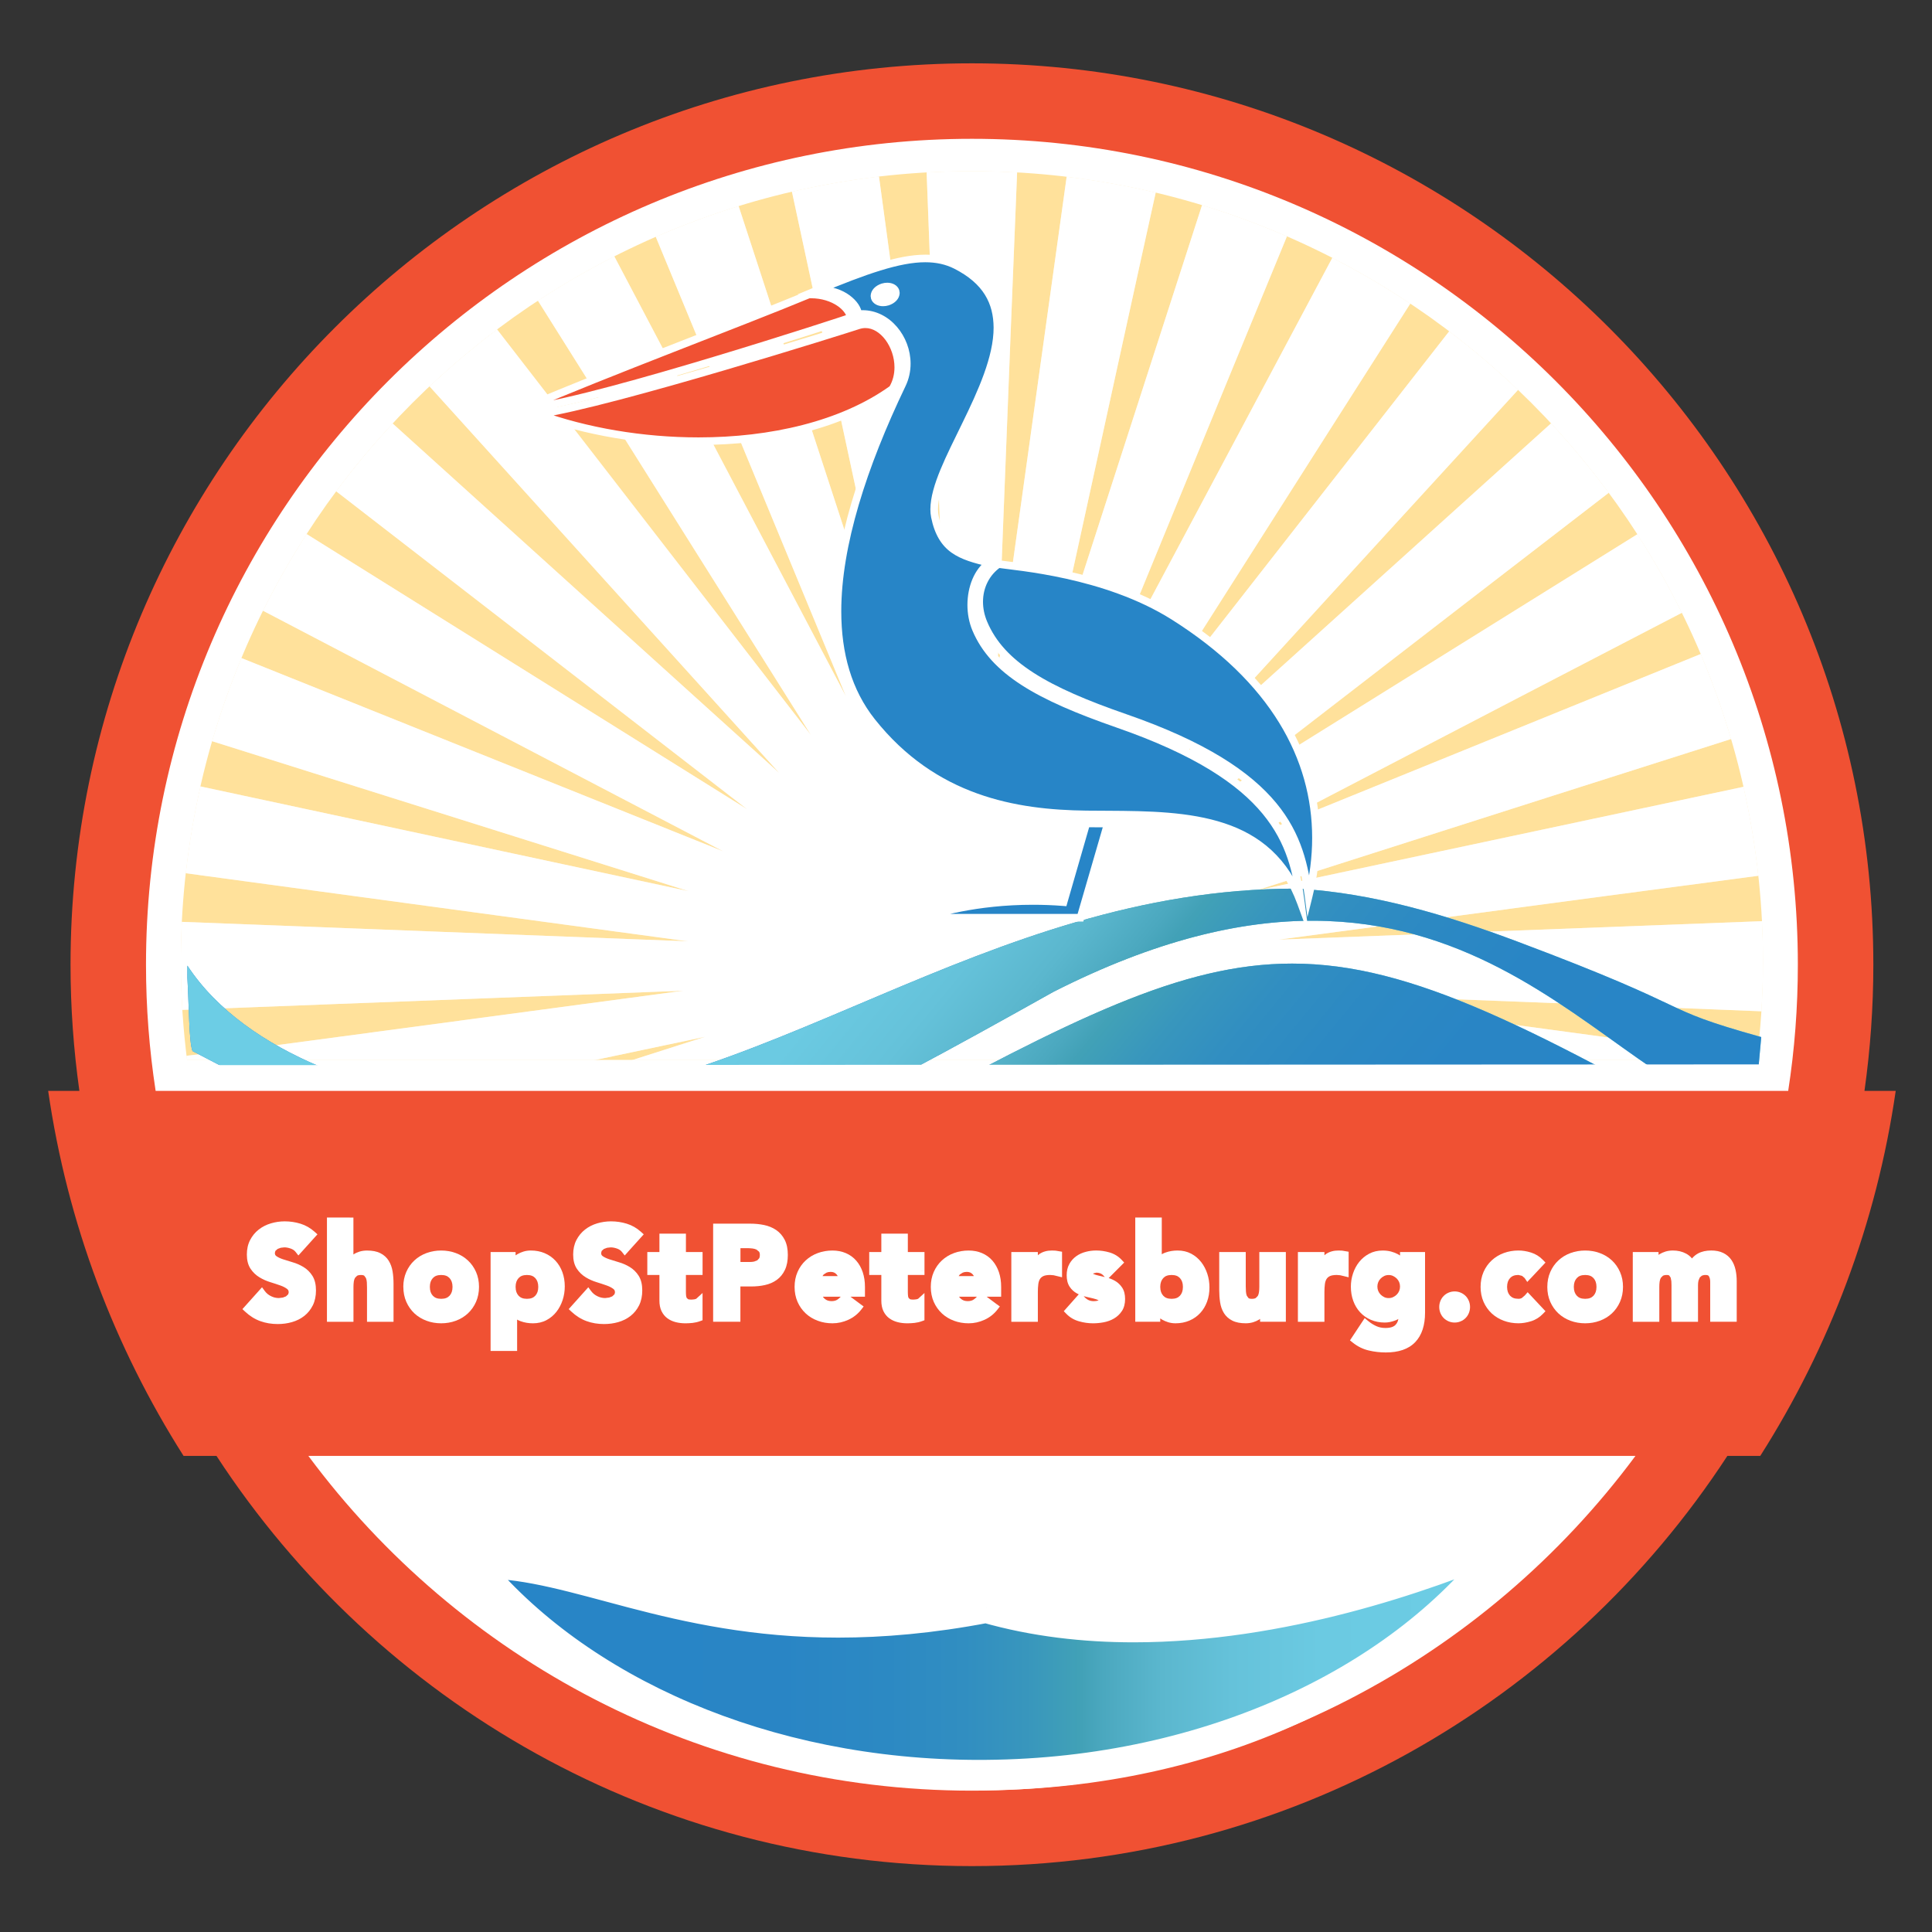 <?xml version="1.0" encoding="utf-8"?>
<!-- Generator: Adobe Illustrator 16.0.4, SVG Export Plug-In . SVG Version: 6.00 Build 0)  -->
<!DOCTYPE svg PUBLIC "-//W3C//DTD SVG 1.1//EN" "http://www.w3.org/Graphics/SVG/1.1/DTD/svg11.dtd">
<svg version="1.1" id="Layer_1" xmlns="http://www.w3.org/2000/svg" xmlns:xlink="http://www.w3.org/1999/xlink" x="0px" y="0px"
	 width="144px" height="144px" viewBox="0 0 144 144" enable-background="new 0 0 144 144" xml:space="preserve">
<rect x="0" y="0" width="144" height="144" fill="#333333" stroke="none"/>
<g>
	<g>
		<path fill="#FFFFFF" d="M72.441,136.416c35.552,0,64.372-28.817,64.372-64.371c0-35.55-28.82-64.373-64.372-64.373
			S8.07,36.495,8.07,72.045C8.07,107.599,36.89,136.416,72.441,136.416"/>
		<path fill="#FFFFFF" d="M72.441,136.699c35.708,0,64.655-28.944,64.655-64.654c0-35.707-28.946-64.656-64.655-64.656
			c-35.708,0-64.655,28.949-64.655,64.656C7.786,107.755,36.733,136.699,72.441,136.699v-0.566c-17.698,0-33.719-7.172-45.318-18.77
			C15.525,105.765,8.353,89.745,8.353,72.045c0-17.698,7.173-33.718,18.771-45.318C38.723,15.128,54.743,7.955,72.441,7.955
			c17.699,0,33.719,7.173,45.317,18.772c11.599,11.6,18.771,27.62,18.771,45.318c0,17.7-7.173,33.72-18.771,45.318
			c-11.599,11.598-27.618,18.77-45.317,18.77V136.699"/>
	</g>
	<path fill="#FFE19B" d="M13.193,71.719c0,2.564,0.182,5.088,0.498,7.564h117.5c0.318-2.477,0.498-5,0.498-7.564
		c0-32.72-26.527-59.247-59.248-59.247C39.719,12.472,13.193,38.999,13.193,71.719"/>
	<g>
		<defs>
			<path id="SVGID_1_" d="M13.193,71.719c0,2.564,0.182,5.088,0.498,7.564h117.5c0.318-2.477,0.498-5,0.498-7.564
				c0-32.72-26.527-59.247-59.248-59.247C39.719,12.472,13.193,38.999,13.193,71.719"/>
		</defs>
		<clipPath id="SVGID_2_">
			<use xlink:href="#SVGID_1_"  overflow="visible"/>
		</clipPath>
		<polyline clip-path="url(#SVGID_2_)" fill="#FFE19B" points="13.193,12.472 131.689,12.472 131.689,79.283 13.193,79.283 
			13.193,12.472 		"/>
		<polyline clip-path="url(#SVGID_2_)" fill="#FFFFFF" points="13.193,12.472 13.193,12.755 131.406,12.755 131.406,79.001 
			13.477,79.001 13.477,12.472 13.193,12.472 13.193,12.755 13.193,12.472 12.91,12.472 12.91,79.566 131.973,79.566 
			131.973,12.188 12.91,12.188 12.91,12.472 13.193,12.472 		"/>
		<path clip-path="url(#SVGID_2_)" fill="#FFE19B" d="M12.544,73.543c0,2.672,0.184,5.303,0.503,7.885h118.787
			c0.319-2.582,0.505-5.213,0.505-7.885c0-34.109-26.822-61.761-59.898-61.761C39.36,11.782,12.544,39.434,12.544,73.543"/>
		<g clip-path="url(#SVGID_2_)">
			<defs>
				<path id="SVGID_3_" d="M12.544,73.543c0,2.672,0.184,5.303,0.503,7.885h118.787c0.319-2.582,0.505-5.213,0.505-7.885
					c0-34.109-26.822-61.761-59.898-61.761C39.36,11.782,12.544,39.434,12.544,73.543"/>
			</defs>
			<clipPath id="SVGID_4_">
				<use xlink:href="#SVGID_3_"  overflow="visible"/>
			</clipPath>
			<polyline clip-path="url(#SVGID_4_)" fill="#FFE19B" points="12.544,81.428 132.339,81.428 132.339,9.154 12.544,9.154 
				12.544,81.428 			"/>
			<polygon clip-path="url(#SVGID_4_)" fill="#FFFFFF" points="12.544,81.428 12.544,81.71 132.621,81.71 132.621,8.871 
				12.261,8.871 12.261,81.71 12.544,81.71 12.544,81.428 12.827,81.428 12.827,9.437 132.055,9.437 132.055,81.144 12.544,81.144 
				12.544,81.428 12.827,81.428 			"/>
		</g>
		<path clip-path="url(#SVGID_2_)" fill="#FFFFFF" d="M12.261,73.543c0,2.686,0.185,5.327,0.505,7.918l0.03,0.249h119.287
			l0.03-0.249c0.322-2.591,0.507-5.232,0.507-7.918c0-17.128-6.734-32.641-17.625-43.868c-10.89-11.229-25.938-18.176-42.556-18.176
			c-16.62,0-31.668,6.947-42.557,18.176C18.995,40.902,12.261,56.415,12.261,73.543h0.566c0-16.979,6.674-32.349,17.463-43.474
			c10.79-11.125,25.689-18.004,42.15-18.004c16.458,0,31.358,6.878,42.149,18.004c10.79,11.125,17.465,26.495,17.465,43.474
			c0,2.659-0.183,5.277-0.501,7.85l0.28,0.035v-0.284H13.047v0.284l0.281-0.035c-0.318-2.572-0.501-5.19-0.501-7.85H12.261"/>
	</g>
	<path fill="#FFFFFF" d="M12.91,71.719c0,2.578,0.183,5.114,0.5,7.601l0.031,0.247h117.998l0.032-0.247
		c0.319-2.486,0.501-5.022,0.501-7.601c0-32.877-26.654-59.53-59.531-59.53C39.562,12.188,12.91,38.842,12.91,71.719h0.566
		c0-16.283,6.6-31.022,17.27-41.693c10.671-10.671,25.411-17.271,41.695-17.271c16.283,0,31.022,6.6,41.693,17.271
		c10.672,10.671,17.271,25.411,17.271,41.693c0,2.552-0.18,5.062-0.497,7.528l0.282,0.036v-0.282h-117.5v0.282l0.281-0.036
		c-0.315-2.466-0.496-4.977-0.496-7.528H12.91"/>
	<g>
		<defs>
			<polyline id="SVGID_5_" points="-2.5,-2.5 147.5,-2.5 147.5,146 -2.5,146 -2.5,1.971 			"/>
		</defs>
		<clipPath id="SVGID_6_">
			<use xlink:href="#SVGID_5_"  overflow="visible"/>
		</clipPath>
		<g clip-path="url(#SVGID_6_)">
			<defs>
				<polyline id="SVGID_7_" points="13.193,79.283 131.689,79.283 131.689,12.472 13.193,12.472 13.193,79.283 				"/>
			</defs>
			<clipPath id="SVGID_8_">
				<use xlink:href="#SVGID_7_"  overflow="visible"/>
			</clipPath>
			<g clip-path="url(#SVGID_8_)">
				<defs>
					<path id="SVGID_9_" d="M72.441,12.755c-1.133,0-2.258,0.032-3.375,0.095l1.383,36.591c-2.482-18.251-4.51-33.164-4.929-36.24
						l-0.006-0.044c-2.201,0.258-4.367,0.636-6.488,1.13l8.331,38.74c-6.148-18.818-11.29-34.555-12.294-37.636l-0.01-0.031
						c-2.111,0.65-4.173,1.417-6.176,2.291l14.174,34.252c-6.78-12.883-12.607-23.952-15.528-29.5l-1.736-3.296
						c-1.964,0.997-3.865,2.101-5.694,3.303L60.44,54.78C48.734,39.652,39.038,27.123,37.048,24.554
						c-1.756,1.32-3.438,2.737-5.035,4.242L58.075,57.61C43.72,44.632,31.76,33.82,29.263,31.563
						c-1.493,1.604-2.897,3.292-4.206,5.055l30.628,23.696c-14.11-8.816-26.182-16.355-31.079-19.414l-1.754-1.097
						c-1.186,1.838-2.272,3.746-3.25,5.717l34.302,17.933c-15.552-6.238-28.848-11.572-34.139-13.696l-1.772-0.71
						c-0.839,2.012-1.569,4.079-2.184,6.197l35.515,11.178C36.783,63.3,24.287,60.619,18.177,59.31l-3.239-0.695
						c-0.48,2.116-0.847,4.274-1.092,6.47l37.428,5.075c-18.418-0.708-33.745-1.296-37.623-1.446l-0.1-0.003
						c-0.05,0.997-0.075,2-0.075,3.009c0,1.192,0.04,2.377,0.113,3.551l37.352-1.429c-12.428,1.664-23.407,3.134-30.312,4.059
						l-6.726,0.789c0.013,0.104,0.025,0.208,0.038,0.312h30.434l8.198-1.731l-5.417,1.731h51.172l-3.308-1.043l4.845,1.043h30.074
						l-3.359-0.762l-31.603-4.286c16.055,0.621,32.262,1.25,36.31,1.421c0.076-1.209,0.119-2.427,0.119-3.655
						c0-1.026-0.026-2.048-0.078-3.061l-36.013,1.375c20.556-2.747,32.544-4.344,35.742-4.76c-0.245-2.251-0.615-4.463-1.106-6.63
						l-36.383,7.746c15.694-5.014,31.736-10.134,35.458-11.309c-0.636-2.166-1.394-4.28-2.264-6.335L93.339,62.327
						c15.183-7.904,28.854-15.023,32.017-16.654c-0.996-2.02-2.104-3.974-3.315-5.855L90.201,59.646
						c14.02-10.827,26.851-20.726,29.705-22.917c-1.334-1.807-2.771-3.537-4.298-5.178L88.451,56.064
						c11.077-12.124,22.268-24.369,24.695-27.004c-1.624-1.551-3.338-3.01-5.131-4.368L85.324,53.721
						c11.749-18.476,18.255-28.695,19.791-31.093c-1.864-1.243-3.805-2.384-5.811-3.412L81.62,52.407
						c8.384-20.424,13.182-32.095,14.293-34.771l0.008-0.021c-2.052-0.892-4.163-1.67-6.327-2.327L78.226,50.463
						c3.547-16.217,7.146-32.669,7.904-36.066l0.01-0.043c-2.169-0.516-4.383-0.912-6.637-1.181L74.33,50.276
						c0.854-21.894,1.349-34.436,1.477-37.375l0.002-0.052C74.694,12.787,73.571,12.755,72.441,12.755"/>
				</defs>
				<clipPath id="SVGID_10_">
					<use xlink:href="#SVGID_9_"  overflow="visible"/>
				</clipPath>
				<rect x="13.477" y="12.755" clip-path="url(#SVGID_10_)" fill="#FFEECA" width="117.93" height="66.246"/>
				<rect x="13.477" y="12.755" clip-path="url(#SVGID_10_)" fill="#FFFFFF" width="117.93" height="66.246"/>
			</g>
			<path clip-path="url(#SVGID_8_)" fill="#FFFFFF" d="M98.328,79.001H47.156l-0.886,0.282h52.957L98.328,79.001 M129.939,79.001
				H99.865l1.315,0.282h30.011L129.939,79.001 M13.903,78.688l-0.281,0.033l0.07,0.562h29.342l1.341-0.282H13.941
				C13.928,78.896,13.916,78.792,13.903,78.688 M13.271,68.699c-0.051,1-0.078,2.007-0.078,3.02l0,0h0.283h-0.283
				c0,1.197,0.044,2.385,0.117,3.562l0.279-0.012c-0.074-1.174-0.113-2.358-0.113-3.551c0-1.009,0.025-2.012,0.075-3.009
				L13.271,68.699 M131.611,68.646l-0.283,0.012c0.052,1.013,0.078,2.035,0.078,3.061c0,1.229-0.043,2.446-0.119,3.655
				c0.101,0.004,0.193,0.008,0.278,0.012c0.081-1.212,0.124-2.436,0.124-3.667l0,0C131.689,70.688,131.663,69.663,131.611,68.646
				 M130.212,58.587l-0.261,0.055c0.491,2.167,0.861,4.379,1.106,6.63c0.083-0.012,0.16-0.021,0.232-0.031l0.039-0.004
				C131.083,62.979,130.704,60.763,130.212,58.587 M14.68,58.559c-0.482,2.124-0.855,4.287-1.102,6.489l0.268,0.036
				c0.246-2.195,0.612-4.354,1.092-6.47L14.68,58.559 M17.736,48.944c-0.84,2.018-1.564,4.095-2.18,6.22l0.253,0.08
				c0.615-2.118,1.345-4.185,2.184-6.197L17.736,48.944 M127.026,48.638l-0.264,0.106c0.87,2.055,1.628,4.169,2.264,6.335
				c0.062-0.02,0.123-0.039,0.18-0.057l0.074-0.024C128.644,52.826,127.896,50.7,127.026,48.638 M122.265,39.678l-0.225,0.14
				c1.212,1.881,2.319,3.835,3.315,5.855c0.04-0.021,0.077-0.04,0.113-0.058l0.128-0.067
				C124.6,43.522,123.483,41.563,122.265,39.678 M22.626,39.662c-1.188,1.845-2.28,3.757-3.264,5.733l0.24,0.125
				c0.979-1.971,2.065-3.879,3.25-5.717L22.626,39.662 M29.064,31.383c-1.499,1.608-2.913,3.297-4.226,5.065l0.219,0.17
				c1.308-1.764,2.713-3.451,4.206-5.055c-0.017-0.015-0.034-0.03-0.05-0.044L29.064,31.383 M115.809,31.371l-0.2,0.181
				c1.527,1.642,2.964,3.371,4.298,5.178c0.022-0.017,0.043-0.032,0.063-0.048l0.156-0.118
				C118.784,34.747,117.342,33.018,115.809,31.371 M108.186,24.475l-0.17,0.217c1.793,1.358,3.507,2.817,5.131,4.368
				c0.013-0.013,0.023-0.025,0.034-0.037l0.147-0.161C111.697,27.307,109.983,25.839,108.186,24.475 M36.878,24.333
				c-1.762,1.324-3.441,2.755-5.042,4.266l0.178,0.197c1.597-1.505,3.278-2.921,5.035-4.242c-0.003-0.005-0.007-0.01-0.01-0.014
				L36.878,24.333 M99.429,18.983l-0.124,0.232c2.006,1.028,3.946,2.169,5.811,3.412c0,0,0.001-0.001,0.001-0.002l0.147-0.229
				C103.393,21.149,101.441,20.015,99.429,18.983 M45.665,18.874c-1.97,1-3.875,2.102-5.715,3.31l0.144,0.228
				c1.829-1.203,3.73-2.306,5.694-3.303L45.665,18.874 M54.966,15.095c-2.12,0.652-4.182,1.431-6.191,2.307l0.103,0.249
				c2.003-0.874,4.064-1.641,6.176-2.291L54.966,15.095 M89.679,15.026l-0.085,0.262c2.164,0.657,4.275,1.435,6.327,2.327
				l0.104-0.25C93.966,16.47,91.85,15.687,89.679,15.026 M79.54,12.91l-0.037,0.263c2.254,0.269,4.468,0.665,6.637,1.181
				l0.057-0.258C84.022,13.577,81.8,13.181,79.54,12.91 M65.478,12.893c-2.208,0.258-4.379,0.641-6.508,1.136l0.056,0.259
				c2.121-0.494,4.287-0.872,6.488-1.13L65.478,12.893 M72.441,12.472L72.441,12.472c-1.138,0-2.267,0.04-3.385,0.103l0.01,0.275
				c1.117-0.063,2.242-0.095,3.375-0.095c1.13,0,2.253,0.032,3.367,0.094l0.012-0.274C74.702,12.512,73.575,12.472,72.441,12.472"/>
		</g>
	</g>
	
		<linearGradient id="SVGID_11_" gradientUnits="userSpaceOnUse" x1="-0.053" y1="-0.072" x2="1.079" y2="-0.072" gradientTransform="matrix(104.15 0 0 -104.15 19.562 76)">
		<stop  offset="0" style="stop-color:#2785C7"/>
		<stop  offset="0.294" style="stop-color:#2985C5"/>
		<stop  offset="0.4" style="stop-color:#2C89C3"/>
		<stop  offset="0.476" style="stop-color:#318EC1"/>
		<stop  offset="0.536" style="stop-color:#3896BD"/>
		<stop  offset="0.588" style="stop-color:#41A1B7"/>
		<stop  offset="0.59" style="stop-color:#42A1B7"/>
		<stop  offset="0.612" style="stop-color:#4BA8BF"/>
		<stop  offset="0.669" style="stop-color:#5BB7CE"/>
		<stop  offset="0.737" style="stop-color:#65C2DA"/>
		<stop  offset="0.824" style="stop-color:#6BCAE2"/>
		<stop  offset="1" style="stop-color:#6CCDE5"/>
	</linearGradient>
	<path fill="url(#SVGID_11_)" d="M65.577,83.727C50.1,91.753,39.97,96.459,23.597,85.312c2.255,3.13,12.158,15.281,15.038,15.656
		c42.128-3.191,37.461-33.544,86.185-6.181l0.146,0.053c2.438-2.564,4.759-5.326,6.951-8.262
		c-17.553-9.987-26.686-14.758-35.611-14.758C88.051,71.821,79.97,75.907,65.577,83.727 M65.45,74.24
		c-9.978,4.218-19.391,8.438-29.659,7.975c-7.227-0.322-17.438-3.544-21.823-10.243l-0.003,0.891
		c0.121,2.022,0.116,4.827,0.383,5.478c27.858,14.662,33.353,12.842,64.154-4.407c30.523-15.499,40.854,7.737,52.279,9.183
		c0.211-2.524,0.19-2.208,0.205-2.481c0.044-0.769,0.146-1.776,0.287-3.34c-8.15-2.281-4.13-1.845-18.17-7.115
		c-5.295-1.985-10.707-3.611-16.352-3.947l-0.154-0.002C84.902,66.232,74.919,70.234,65.45,74.24"/>
	<g>
		<defs>
			<path id="SVGID_12_" d="M65.577,83.727C50.1,91.753,39.97,96.459,23.597,85.312c2.255,3.13,12.158,15.281,15.038,15.656
				c42.128-3.191,37.461-33.544,86.185-6.181l0.146,0.053c2.438-2.564,4.759-5.326,6.951-8.262
				c-17.553-9.987-26.686-14.758-35.611-14.758C88.051,71.821,79.97,75.907,65.577,83.727 M65.45,74.24
				c-9.978,4.218-19.391,8.438-29.659,7.975c-7.227-0.322-17.438-3.544-21.823-10.243l-0.003,0.891
				c0.121,2.022,0.116,4.827,0.383,5.478c27.858,14.662,33.353,12.842,64.154-4.407c30.523-15.499,40.854,7.737,52.279,9.183
				c0.211-2.524,0.19-2.208,0.205-2.481c0.044-0.769,0.146-1.776,0.287-3.34c-8.15-2.281-4.13-1.845-18.17-7.115
				c-5.295-1.985-10.707-3.611-16.352-3.947l-0.154-0.002C84.902,66.232,74.919,70.234,65.45,74.24"/>
		</defs>
		<clipPath id="SVGID_13_">
			<use xlink:href="#SVGID_12_"  overflow="visible"/>
		</clipPath>
		
			<linearGradient id="SVGID_14_" gradientUnits="userSpaceOnUse" x1="-0.172" y1="0.072" x2="0.96" y2="0.072" gradientTransform="matrix(-50.476 -40.875 -40.875 50.476 104.812 99.5)">
			<stop  offset="0" style="stop-color:#2785C7"/>
			<stop  offset="0.294" style="stop-color:#2985C5"/>
			<stop  offset="0.4" style="stop-color:#2C89C3"/>
			<stop  offset="0.476" style="stop-color:#318EC1"/>
			<stop  offset="0.536" style="stop-color:#3896BD"/>
			<stop  offset="0.588" style="stop-color:#41A1B7"/>
			<stop  offset="0.59" style="stop-color:#42A1B7"/>
			<stop  offset="0.612" style="stop-color:#4BA8BF"/>
			<stop  offset="0.669" style="stop-color:#5BB7CE"/>
			<stop  offset="0.737" style="stop-color:#65C2DA"/>
			<stop  offset="0.824" style="stop-color:#6BCAE2"/>
			<stop  offset="1" style="stop-color:#6CCDE5"/>
		</linearGradient>
		<polygon clip-path="url(#SVGID_13_)" fill="url(#SVGID_14_)" points="147.109,75.279 60.68,-20.55 -1.227,84.123 85.202,179.952 
					"/>
	</g>
	<g>
		<defs>
			<polyline id="SVGID_15_" points="-2.5,-2.5 144,-2.5 147.5,146 0,144 0,0 			"/>
		</defs>
		<clipPath id="SVGID_16_">
			<use xlink:href="#SVGID_15_"  overflow="visible"/>
		</clipPath>
		<polyline clip-path="url(#SVGID_16_)" fill="#FFFFFF" points="11.765,81.657 133.12,81.598 133.119,79.333 11.764,79.392 		"/>
		<path clip-path="url(#SVGID_16_)" fill="#F05133" d="M141.295,81.308h-2.328c0.432-3.072,0.661-6.211,0.661-9.403
			c0-37.044-30.141-67.185-67.187-67.185C35.396,4.72,5.257,34.86,5.257,71.904c0,3.192,0.228,6.331,0.66,9.403H3.59
			c1.429,9.894,4.948,19.113,10.092,27.207h2.453c11.999,18.394,32.755,30.575,56.306,30.575c23.55,0,44.307-12.182,56.307-30.575
			h2.452C136.344,100.421,139.864,91.201,141.295,81.308 M10.882,71.904c0-33.942,27.616-61.558,61.56-61.558
			c33.942,0,61.559,27.616,61.559,61.558c0,3.196-0.244,6.338-0.719,9.403H11.6C11.129,78.242,10.882,75.101,10.882,71.904
			 M72.441,133.465c-20.242,0-38.231-9.823-49.457-24.95h98.914C110.673,123.642,92.682,133.465,72.441,133.465"/>
	</g>
	<path fill="#FFFFFF" d="M22.256,93.136c-0.119-0.152-0.281-0.265-0.484-0.338c-0.204-0.073-0.396-0.11-0.578-0.11
		c-0.107,0-0.217,0.014-0.329,0.038c-0.113,0.024-0.219,0.064-0.32,0.119l-0.244,0.215c-0.062,0.09-0.094,0.196-0.094,0.324
		c0,0.203,0.075,0.359,0.226,0.466c0.15,0.109,0.34,0.2,0.569,0.277c0.229,0.076,0.475,0.152,0.737,0.229
		c0.263,0.077,0.51,0.185,0.737,0.324c0.229,0.139,0.419,0.327,0.57,0.562s0.225,0.55,0.225,0.943c0,0.375-0.068,0.701-0.206,0.981
		c-0.138,0.279-0.325,0.511-0.56,0.696c-0.234,0.185-0.507,0.32-0.817,0.408c-0.311,0.09-0.638,0.134-0.981,0.134
		c-0.433,0-0.834-0.065-1.204-0.199c-0.37-0.134-0.714-0.351-1.034-0.648l1.044-1.163c0.15,0.203,0.339,0.36,0.568,0.472
		c0.228,0.112,0.464,0.168,0.709,0.168c0.12,0,0.24-0.015,0.362-0.044c0.123-0.027,0.232-0.07,0.33-0.128l0.234-0.219
		c0.06-0.09,0.09-0.194,0.09-0.314c0-0.204-0.077-0.364-0.23-0.483c-0.154-0.117-0.346-0.217-0.579-0.299
		c-0.231-0.083-0.482-0.165-0.752-0.247c-0.269-0.084-0.52-0.194-0.751-0.334c-0.232-0.14-0.425-0.325-0.579-0.553
		c-0.153-0.229-0.23-0.53-0.23-0.905c0-0.362,0.071-0.681,0.211-0.954c0.142-0.272,0.329-0.501,0.564-0.686
		c0.235-0.185,0.506-0.323,0.813-0.414c0.306-0.093,0.624-0.139,0.949-0.139c0.376,0,0.739,0.054,1.091,0.162
		c0.35,0.107,0.667,0.289,0.949,0.543L22.256,93.136z"/>
	<path fill="#FFFFFF" d="M22.256,93.136l0.223-0.175c-0.153-0.198-0.366-0.343-0.612-0.431c-0.228-0.081-0.453-0.125-0.673-0.125
		c-0.13,0-0.26,0.017-0.389,0.044h-0.001h-0.001c-0.137,0.031-0.269,0.08-0.391,0.147l-0.028,0.014l-0.269,0.236l-0.026,0.022
		l-0.02,0.029c-0.098,0.139-0.146,0.312-0.145,0.485c-0.006,0.271,0.119,0.543,0.344,0.696h-0.001
		c0.181,0.129,0.396,0.232,0.644,0.315h0c0.233,0.078,0.483,0.155,0.749,0.232l0,0c0.24,0.069,0.463,0.167,0.669,0.292l0.001,0.003
		h-0.001c0.192,0.115,0.349,0.27,0.479,0.471h0c0.112,0.173,0.18,0.432,0.18,0.792c0,0.34-0.062,0.622-0.177,0.856h0
		c-0.121,0.244-0.28,0.438-0.481,0.598c-0.203,0.161-0.441,0.28-0.72,0.359h0c-0.284,0.083-0.584,0.124-0.903,0.124
		c-0.404,0-0.772-0.062-1.107-0.185h0c-0.33-0.118-0.641-0.312-0.937-0.588l-0.193,0.207l0.21,0.189l1.044-1.163l-0.21-0.189
		l-0.228,0.169c0.176,0.239,0.404,0.429,0.673,0.559l-0.001-0.001c0.264,0.128,0.546,0.195,0.833,0.195
		c0.143,0,0.285-0.018,0.427-0.051l-0.065-0.275l0.062,0.276c0.149-0.034,0.288-0.087,0.412-0.162l0.026-0.016l0.257-0.239
		l0.023-0.022l0.018-0.026c0.094-0.138,0.139-0.306,0.138-0.472c0.005-0.273-0.12-0.544-0.341-0.707h0l0-0.001
		c-0.183-0.14-0.402-0.25-0.655-0.341h0c-0.237-0.086-0.492-0.168-0.765-0.252h0c-0.248-0.076-0.478-0.178-0.687-0.306l-0.002-0.001
		c-0.196-0.117-0.356-0.271-0.489-0.467h0c-0.113-0.167-0.183-0.409-0.183-0.747c0-0.326,0.063-0.596,0.18-0.824v0.001
		c0.124-0.24,0.284-0.434,0.487-0.594h0c0.205-0.161,0.442-0.283,0.718-0.366h0c0.28-0.084,0.57-0.126,0.868-0.126
		c0.349,0,0.682,0.05,1.007,0.15h0c0.311,0.096,0.589,0.254,0.842,0.482l0.19-0.211l-0.21-0.188l-1.005,1.114L22.256,93.136
		l0.223-0.175L22.256,93.136l0.21,0.189L23.661,92l-0.21-0.189c-0.311-0.279-0.666-0.484-1.056-0.604h0
		c-0.378-0.116-0.771-0.175-1.174-0.175c-0.353,0-0.697,0.051-1.03,0.15h0c-0.339,0.101-0.644,0.256-0.908,0.463h0
		c-0.268,0.21-0.482,0.472-0.641,0.778l0,0.001h0c-0.165,0.318-0.243,0.685-0.243,1.083c0,0.411,0.084,0.772,0.278,1.063h0
		c0.175,0.26,0.399,0.476,0.667,0.637l-0.001-0.001c0.252,0.154,0.525,0.273,0.814,0.362h0c0.267,0.082,0.514,0.164,0.74,0.244h0
		c0.211,0.074,0.378,0.163,0.502,0.259l-0.001-0.001c0.087,0.072,0.114,0.124,0.12,0.258l-0.041,0.156l0.234,0.158l-0.193-0.208
		l-0.234,0.219l0.193,0.208l-0.144-0.244l-0.248,0.095l-0.002,0.001h-0.002l-0.296,0.036c-0.202,0-0.393-0.044-0.584-0.139
		l-0.002-0.001h0.001c-0.189-0.092-0.34-0.216-0.464-0.383l-0.206-0.281l-1.461,1.629l0.202,0.189
		c0.344,0.321,0.722,0.561,1.132,0.707h0c0.403,0.146,0.838,0.217,1.3,0.217c0.368,0,0.723-0.047,1.06-0.145h0
		c0.341-0.098,0.649-0.25,0.915-0.459c0.268-0.21,0.482-0.478,0.638-0.793l0.001-0.001v0.001c0.159-0.325,0.234-0.698,0.234-1.106
		c0-0.429-0.08-0.798-0.269-1.097h0c-0.171-0.269-0.394-0.489-0.661-0.651l0,0.001c-0.25-0.152-0.52-0.272-0.807-0.354l0,0
		c-0.259-0.076-0.502-0.151-0.727-0.226h0c-0.208-0.07-0.374-0.15-0.493-0.237h0h0c-0.076-0.062-0.101-0.102-0.107-0.237
		l0.043-0.163l-0.232-0.161l0.187,0.212l0.244-0.214l-0.187-0.213l0.135,0.249l0.248-0.092h-0.002l0.27-0.03
		c0.144,0,0.303,0.028,0.482,0.092c0.161,0.059,0.272,0.14,0.357,0.247l0.208,0.265l0.226-0.25L22.256,93.136z"/>
	<path fill="#FFFFFF" d="M26.062,91.029v3.203h0.019l0.16-0.268c0.075-0.09,0.166-0.169,0.273-0.238
		c0.106-0.07,0.231-0.128,0.376-0.172c0.144-0.044,0.301-0.066,0.47-0.066c0.356,0,0.645,0.056,0.864,0.167
		c0.219,0.111,0.39,0.265,0.512,0.462c0.123,0.198,0.205,0.429,0.25,0.696c0.043,0.266,0.065,0.555,0.065,0.867v2.554h-1.41v-2.269
		c0-0.132-0.004-0.271-0.013-0.415c-0.01-0.143-0.038-0.274-0.085-0.395c-0.047-0.121-0.119-0.219-0.216-0.296
		c-0.097-0.075-0.237-0.114-0.418-0.114c-0.182,0-0.329,0.033-0.442,0.101c-0.113,0.066-0.199,0.156-0.258,0.267
		c-0.06,0.112-0.099,0.236-0.118,0.376s-0.027,0.287-0.027,0.438v2.307h-1.41v-7.205H26.062z"/>
	<path fill="#FFFFFF" d="M26.062,91.029h-0.283v3.485h0.302h0.161l0.242-0.405l-0.243-0.145l0.217,0.183l0.21-0.184l0.001-0.001h0
		c0.081-0.053,0.18-0.1,0.304-0.137h0c0.113-0.036,0.242-0.055,0.387-0.055c0.327,0,0.573,0.054,0.735,0.136l0.001,0.002
		c0.178,0.09,0.305,0.206,0.399,0.356h0c0.101,0.162,0.172,0.356,0.211,0.594v-0.001c0.04,0.25,0.061,0.523,0.061,0.822v2.271
		h-0.844v-1.985c0-0.14-0.004-0.283-0.014-0.433v-0.001v-0.001c-0.012-0.167-0.045-0.327-0.105-0.479l0.001,0.002
		c-0.062-0.164-0.167-0.31-0.305-0.416c-0.167-0.13-0.373-0.176-0.593-0.176c-0.216,0-0.415,0.039-0.587,0.141l0.001-0.002
		c-0.154,0.092-0.282,0.223-0.364,0.379v-0.001c-0.077,0.144-0.126,0.302-0.149,0.472c-0.021,0.155-0.03,0.313-0.03,0.477v2.023
		h-0.844v-6.638h1.127V91.029h-0.283H26.062v-0.282h-1.41h-0.283v7.771h1.976v-2.59c0-0.142,0.009-0.274,0.025-0.401
		c0.015-0.107,0.044-0.199,0.088-0.279v-0.001l0.151-0.155l0-0.001h0.001c0.054-0.033,0.148-0.061,0.297-0.061
		c0.144,0,0.216,0.032,0.244,0.055l0.126,0.175l0,0.001l0,0.001c0.035,0.089,0.058,0.191,0.066,0.31v-0.002
		c0.008,0.139,0.012,0.271,0.012,0.397v2.552h1.977v-2.837c0-0.325-0.023-0.63-0.069-0.912v-0.001
		c-0.049-0.298-0.144-0.566-0.289-0.8h0c-0.149-0.242-0.365-0.434-0.625-0.565l0.001,0.002c-0.276-0.142-0.608-0.198-0.993-0.198
		c-0.194,0-0.379,0.025-0.554,0.077h0c-0.167,0.052-0.317,0.121-0.448,0.207l0.001-0.002c-0.129,0.084-0.242,0.183-0.335,0.295
		l-0.015,0.018l-0.171,0.286l0.243,0.146v-0.284h-0.019v0.284h0.283v-3.485h-0.283V91.029z"/>
	<path fill="#FFFFFF" d="M30.346,95.918c0-0.368,0.066-0.702,0.198-1.001c0.131-0.298,0.312-0.554,0.54-0.767
		c0.229-0.213,0.499-0.377,0.808-0.49c0.311-0.115,0.64-0.172,0.992-0.172c0.351,0,0.681,0.057,0.991,0.172
		c0.309,0.113,0.579,0.277,0.808,0.49s0.408,0.469,0.54,0.767c0.132,0.299,0.198,0.633,0.198,1.001c0,0.369-0.066,0.703-0.198,1.002
		c-0.131,0.298-0.311,0.554-0.54,0.768c-0.229,0.211-0.499,0.376-0.808,0.489c-0.31,0.115-0.641,0.171-0.991,0.171
		c-0.352,0-0.682-0.056-0.992-0.171c-0.31-0.113-0.58-0.278-0.808-0.489c-0.228-0.214-0.409-0.47-0.54-0.768
		C30.413,96.621,30.346,96.287,30.346,95.918z M31.756,95.918c0,0.351,0.098,0.633,0.296,0.849c0.197,0.216,0.474,0.323,0.832,0.323
		c0.357,0,0.633-0.107,0.832-0.323c0.197-0.216,0.295-0.498,0.295-0.849c0-0.35-0.098-0.631-0.295-0.848
		c-0.198-0.216-0.475-0.324-0.832-0.324c-0.357,0-0.635,0.108-0.832,0.324C31.854,95.287,31.756,95.568,31.756,95.918z"/>
	<path fill="#FFFFFF" d="M30.346,95.918h0.283c0-0.334,0.06-0.627,0.174-0.887c0.117-0.265,0.274-0.488,0.473-0.673
		c0.201-0.188,0.436-0.33,0.714-0.433h0c0.277-0.103,0.572-0.154,0.894-0.154c0.32,0,0.616,0.052,0.893,0.154h0
		c0.277,0.103,0.513,0.245,0.713,0.433l0,0.001c0.199,0.184,0.355,0.406,0.473,0.672c0.115,0.26,0.174,0.553,0.174,0.887
		c0,0.335-0.06,0.628-0.174,0.888c-0.117,0.266-0.273,0.487-0.473,0.674l0-0.001c-0.201,0.188-0.437,0.33-0.714,0.433h0
		c-0.276,0.103-0.572,0.154-0.893,0.154c-0.321,0-0.616-0.052-0.894-0.154h0c-0.278-0.103-0.514-0.245-0.714-0.433l0.001,0.001
		c-0.199-0.187-0.356-0.409-0.474-0.674c-0.114-0.26-0.174-0.553-0.174-0.888H30.346h-0.283c0,0.402,0.073,0.777,0.222,1.116
		c0.146,0.33,0.349,0.619,0.605,0.859h0l0,0.001c0.257,0.238,0.562,0.423,0.903,0.548h0c0.343,0.127,0.708,0.189,1.09,0.189
		c0.381,0,0.747-0.062,1.089-0.189h0c0.341-0.125,0.646-0.31,0.903-0.548l0.002-0.002l-0.002,0.001
		c0.258-0.24,0.46-0.53,0.606-0.859c0.148-0.339,0.222-0.714,0.222-1.116c0-0.401-0.073-0.776-0.222-1.115
		c-0.146-0.329-0.349-0.62-0.607-0.859l0,0.001c-0.257-0.24-0.562-0.425-0.903-0.55h0c-0.343-0.127-0.708-0.188-1.089-0.188
		c-0.382,0-0.747,0.062-1.09,0.188h0c-0.342,0.125-0.646,0.31-0.904,0.55c-0.257,0.238-0.46,0.527-0.606,0.858
		c-0.148,0.339-0.222,0.714-0.222,1.115H30.346z M31.756,95.918h-0.284c-0.001,0.4,0.119,0.767,0.372,1.04l0.001,0.001l-0.001-0.001
		c0.255,0.282,0.628,0.419,1.041,0.416c0.412,0.003,0.785-0.134,1.04-0.416h0c0.251-0.273,0.371-0.64,0.37-1.04
		c0.001-0.399-0.119-0.765-0.369-1.038l-0.001-0.001h0c-0.255-0.282-0.628-0.419-1.04-0.416c-0.412-0.003-0.786,0.134-1.041,0.416
		c-0.252,0.272-0.373,0.64-0.371,1.039H31.756h0.283c0.002-0.298,0.078-0.496,0.222-0.656c0.139-0.149,0.32-0.229,0.623-0.232
		c0.302,0.003,0.482,0.083,0.623,0.232l-0.001-0.001c0.144,0.16,0.22,0.359,0.222,0.657c-0.001,0.299-0.079,0.499-0.221,0.657h0
		c-0.141,0.149-0.321,0.229-0.623,0.232c-0.302-0.003-0.484-0.083-0.623-0.232h-0.001c-0.143-0.158-0.22-0.358-0.221-0.657H31.756z"
		/>
	<path fill="#FFFFFF" d="M36.849,93.603h1.297v0.611h0.019l0.221-0.254c0.091-0.086,0.197-0.164,0.318-0.233
		c0.123-0.07,0.256-0.128,0.401-0.172c0.144-0.044,0.297-0.066,0.459-0.066c0.339,0,0.646,0.06,0.922,0.177
		c0.275,0.118,0.512,0.282,0.709,0.495c0.198,0.214,0.349,0.465,0.456,0.757c0.107,0.294,0.16,0.614,0.16,0.964
		c0,0.324-0.049,0.634-0.146,0.929c-0.098,0.295-0.234,0.558-0.414,0.786c-0.178,0.229-0.396,0.412-0.653,0.548
		c-0.257,0.138-0.548,0.204-0.875,0.204c-0.294,0-0.568-0.045-0.822-0.138c-0.253-0.091-0.462-0.248-0.625-0.472h-0.019v2.67h-1.41
		V93.603z M38.146,95.918c0,0.351,0.099,0.633,0.296,0.849c0.197,0.216,0.475,0.323,0.832,0.323c0.356,0,0.634-0.107,0.832-0.323
		c0.197-0.216,0.295-0.498,0.295-0.849c0-0.35-0.099-0.631-0.295-0.848c-0.198-0.216-0.476-0.324-0.832-0.324
		c-0.357,0-0.635,0.108-0.832,0.324C38.245,95.287,38.146,95.568,38.146,95.918z"/>
	<path fill="#FFFFFF" d="M36.849,93.603v0.283h1.014v0.328v0.282h0.302h0.129l0.306-0.351l-0.214-0.186l0.194,0.206
		c0.074-0.068,0.162-0.135,0.265-0.194l0,0.001c0.104-0.06,0.218-0.108,0.343-0.146h0c0.115-0.036,0.239-0.055,0.376-0.055
		c0.306,0,0.573,0.053,0.811,0.154l-0.001-0.001c0.242,0.104,0.444,0.245,0.614,0.428c0.171,0.185,0.302,0.401,0.397,0.661v0.001
		c0.094,0.259,0.143,0.546,0.143,0.866c0,0.295-0.044,0.574-0.131,0.841c-0.089,0.267-0.21,0.498-0.368,0.699
		c-0.155,0.198-0.341,0.354-0.562,0.473h0c-0.213,0.113-0.454,0.172-0.742,0.172c-0.265,0-0.505-0.041-0.725-0.12l-0.001-0.002
		c-0.203-0.074-0.36-0.192-0.493-0.371l-0.085-0.116h-0.162h-0.283v2.668h-0.844v-6.521H36.849v0.283V93.603h-0.283v7.088h1.977
		v-2.952h-0.283v0.284h0.019v-0.284l-0.228,0.168c0.192,0.265,0.453,0.461,0.756,0.57l-0.001-0.001
		c0.288,0.106,0.597,0.156,0.919,0.156c0.365,0,0.706-0.076,1.008-0.238h0c0.291-0.153,0.542-0.365,0.742-0.622
		s0.354-0.55,0.46-0.873c0.107-0.324,0.16-0.665,0.16-1.018c0-0.378-0.058-0.733-0.177-1.061v0.001
		c-0.118-0.324-0.289-0.612-0.515-0.854c-0.224-0.242-0.496-0.431-0.805-0.562l-0.001-0.001c-0.314-0.134-0.661-0.198-1.032-0.198
		c-0.188,0-0.37,0.025-0.543,0.077h0c-0.164,0.051-0.316,0.116-0.457,0.196l-0.001,0.001h0.001c-0.14,0.079-0.265,0.172-0.372,0.272
		l-0.011,0.01l-0.23,0.265l0.213,0.187V93.93h-0.019v0.284h0.283v-0.611v-0.283h-1.863v0.283H36.849z M38.146,95.918h-0.283
		c-0.001,0.4,0.118,0.767,0.371,1.04h0c0.255,0.282,0.629,0.419,1.041,0.416c0.411,0.003,0.784-0.134,1.04-0.416h0
		c0.251-0.273,0.371-0.64,0.37-1.04c0.001-0.399-0.119-0.765-0.369-1.038l0-0.001h0c-0.256-0.282-0.629-0.419-1.04-0.416
		c-0.412-0.003-0.786,0.134-1.041,0.416c-0.251,0.272-0.372,0.64-0.37,1.039H38.146h0.283c0.003-0.298,0.078-0.496,0.223-0.656
		c0.139-0.149,0.32-0.229,0.623-0.232c0.301,0.003,0.483,0.083,0.623,0.232l-0.001-0.001c0.144,0.16,0.22,0.359,0.222,0.657
		c-0.001,0.299-0.078,0.499-0.221,0.657h0c-0.14,0.149-0.322,0.229-0.623,0.232c-0.303-0.003-0.484-0.083-0.623-0.232h0l0,0
		c-0.144-0.158-0.22-0.358-0.222-0.657H38.146z"/>
	<path fill="#FFFFFF" d="M46.576,93.136c-0.12-0.152-0.281-0.265-0.484-0.338s-0.396-0.11-0.578-0.11
		c-0.107,0-0.217,0.014-0.33,0.038c-0.112,0.024-0.219,0.064-0.319,0.119l-0.245,0.215c-0.062,0.09-0.094,0.196-0.094,0.324
		c0,0.203,0.076,0.359,0.226,0.466c0.15,0.109,0.341,0.2,0.568,0.277c0.229,0.076,0.476,0.152,0.738,0.229
		c0.263,0.077,0.51,0.185,0.737,0.324c0.229,0.139,0.419,0.327,0.57,0.562s0.225,0.55,0.225,0.943c0,0.375-0.069,0.701-0.206,0.981
		c-0.139,0.279-0.325,0.511-0.56,0.696c-0.234,0.185-0.507,0.32-0.817,0.408c-0.311,0.09-0.638,0.134-0.982,0.134
		c-0.432,0-0.834-0.065-1.203-0.199c-0.37-0.134-0.715-0.351-1.034-0.648l1.044-1.163c0.15,0.203,0.339,0.36,0.569,0.472
		c0.228,0.112,0.464,0.168,0.708,0.168c0.119,0,0.24-0.015,0.362-0.044c0.123-0.027,0.232-0.07,0.33-0.128l0.234-0.219
		c0.06-0.09,0.089-0.194,0.089-0.314c0-0.204-0.076-0.364-0.229-0.483c-0.154-0.117-0.346-0.217-0.579-0.299
		c-0.231-0.083-0.482-0.165-0.752-0.247c-0.269-0.084-0.52-0.194-0.751-0.334c-0.232-0.14-0.425-0.325-0.579-0.553
		c-0.154-0.229-0.23-0.53-0.23-0.905c0-0.362,0.071-0.681,0.211-0.954c0.142-0.272,0.329-0.501,0.564-0.686
		c0.234-0.185,0.505-0.323,0.813-0.414c0.306-0.093,0.624-0.139,0.949-0.139c0.376,0,0.739,0.054,1.091,0.162
		c0.35,0.107,0.667,0.289,0.949,0.543L46.576,93.136z"/>
	<path fill="#FFFFFF" d="M46.576,93.136l0.223-0.175c-0.154-0.198-0.366-0.343-0.612-0.431c-0.229-0.081-0.454-0.125-0.673-0.125
		c-0.13,0-0.26,0.017-0.389,0.044h-0.001h-0.001c-0.137,0.031-0.269,0.08-0.392,0.147l-0.028,0.014l-0.269,0.236l-0.026,0.022
		l-0.02,0.029c-0.097,0.139-0.145,0.312-0.144,0.485c-0.006,0.271,0.119,0.543,0.345,0.696h-0.001
		c0.181,0.129,0.397,0.232,0.644,0.315h0c0.233,0.078,0.483,0.155,0.748,0.232l0,0c0.24,0.069,0.463,0.167,0.669,0.292l0.002,0.003
		h-0.001c0.191,0.115,0.349,0.27,0.479,0.471h0c0.111,0.173,0.18,0.432,0.18,0.792c0,0.34-0.062,0.622-0.177,0.856h0
		c-0.121,0.244-0.279,0.438-0.48,0.598c-0.204,0.161-0.441,0.28-0.72,0.359h-0.001c-0.283,0.083-0.583,0.124-0.903,0.124
		c-0.403,0-0.771-0.062-1.107-0.185h0c-0.33-0.118-0.641-0.312-0.936-0.588l-0.194,0.207l0.21,0.189l1.044-1.163l-0.21-0.189
		l-0.228,0.169c0.176,0.239,0.404,0.429,0.673,0.559l-0.001-0.001c0.264,0.128,0.546,0.195,0.833,0.195
		c0.143,0,0.285-0.018,0.427-0.051l-0.065-0.275l0.062,0.276c0.149-0.034,0.287-0.087,0.411-0.162l0.027-0.016l0.257-0.239
		l0.023-0.022l0.018-0.026c0.095-0.138,0.139-0.306,0.138-0.472c0.006-0.273-0.12-0.544-0.341-0.707h0l0-0.001
		c-0.183-0.14-0.401-0.25-0.654-0.341h0c-0.237-0.086-0.492-0.168-0.765-0.252h0c-0.249-0.076-0.478-0.178-0.688-0.306l-0.001-0.001
		c-0.196-0.117-0.356-0.271-0.49-0.467h0c-0.112-0.167-0.182-0.409-0.182-0.747c0-0.326,0.063-0.596,0.18-0.824v0.001
		c0.125-0.24,0.284-0.434,0.487-0.594h0c0.206-0.161,0.442-0.283,0.719-0.366h0c0.28-0.084,0.57-0.126,0.868-0.126
		c0.349,0,0.682,0.05,1.007,0.15h0c0.311,0.096,0.588,0.254,0.843,0.482l0.189-0.211l-0.21-0.188l-1.005,1.114L46.576,93.136
		l0.223-0.175L46.576,93.136l0.21,0.189L47.981,92l-0.21-0.189c-0.31-0.279-0.665-0.484-1.056-0.604h0
		c-0.378-0.116-0.771-0.175-1.174-0.175c-0.352,0-0.697,0.051-1.03,0.15h0c-0.338,0.101-0.644,0.256-0.907,0.463h0
		c-0.268,0.21-0.482,0.472-0.641,0.778v0.001c-0.164,0.318-0.243,0.685-0.243,1.083c0,0.411,0.083,0.772,0.278,1.063h0
		c0.175,0.26,0.399,0.476,0.667,0.637l-0.002-0.001c0.253,0.154,0.525,0.273,0.815,0.362h0c0.267,0.082,0.514,0.164,0.739,0.244h0
		c0.211,0.074,0.378,0.163,0.502,0.259l-0.001-0.001c0.086,0.072,0.113,0.124,0.119,0.258l-0.041,0.156l0.234,0.158l-0.193-0.208
		l-0.234,0.219l0.193,0.208l-0.144-0.244l-0.248,0.095l-0.001,0.001h-0.002l-0.296,0.036c-0.202,0-0.392-0.044-0.584-0.139
		l-0.001-0.001h0c-0.189-0.092-0.339-0.216-0.464-0.383l-0.207-0.281l-1.461,1.629l0.202,0.189c0.344,0.321,0.723,0.561,1.132,0.707
		h0c0.403,0.146,0.838,0.217,1.299,0.217c0.368,0,0.723-0.047,1.061-0.145h0c0.341-0.098,0.649-0.25,0.915-0.459
		c0.267-0.21,0.483-0.478,0.639-0.793h0c0.159-0.325,0.234-0.698,0.234-1.106c0-0.429-0.08-0.798-0.269-1.097h0
		c-0.171-0.269-0.395-0.489-0.661-0.651l0.001,0.001c-0.25-0.152-0.52-0.272-0.806-0.354l0,0c-0.26-0.076-0.502-0.151-0.727-0.226h0
		c-0.208-0.07-0.374-0.15-0.494-0.237l-0.001-0.003v0.003c-0.075-0.062-0.101-0.102-0.106-0.237l0.043-0.163l-0.233-0.161
		l0.187,0.212l0.245-0.214l-0.187-0.213L45,93.094l0.248-0.092h-0.002l0.27-0.03c0.144,0,0.303,0.028,0.482,0.092
		c0.162,0.059,0.272,0.14,0.357,0.247l0.208,0.265l0.225-0.25L46.576,93.136z"/>
	<path fill="#FFFFFF" d="M52.083,94.746h-1.24v1.544c0,0.127,0.006,0.243,0.018,0.348c0.014,0.104,0.042,0.195,0.085,0.271
		l0.201,0.177c0.091,0.041,0.212,0.062,0.363,0.062c0.075,0,0.174-0.007,0.295-0.023c0.123-0.016,0.214-0.053,0.277-0.109v1.191
		c-0.157,0.058-0.319,0.095-0.488,0.115c-0.169,0.019-0.335,0.026-0.498,0.026c-0.239,0-0.458-0.024-0.658-0.076
		c-0.201-0.049-0.376-0.131-0.527-0.242s-0.268-0.255-0.353-0.434c-0.083-0.178-0.125-0.394-0.125-0.647v-2.202H48.53v-1.144h0.903
		v-1.373h1.409v1.373h1.24V94.746z"/>
	<path fill="#FFFFFF" d="M52.083,94.746v-0.283h-1.24h-0.284v1.827c0,0.138,0.007,0.264,0.021,0.38l0,0.002v0.002
		c0.018,0.133,0.054,0.262,0.121,0.377l0.023,0.041l0.236,0.207l0.032,0.028l0.039,0.017c0.145,0.066,0.302,0.087,0.479,0.088
		c0.095,0,0.203-0.01,0.333-0.027l-0.038-0.28l0.036,0.28c0.159-0.02,0.311-0.07,0.433-0.181l-0.191-0.209H51.8v1.191h0.283
		l-0.097-0.267c-0.135,0.05-0.275,0.083-0.425,0.101h0.002c-0.159,0.017-0.314,0.025-0.466,0.025c-0.219,0-0.415-0.023-0.588-0.068
		h-0.002h0.001c-0.167-0.042-0.308-0.107-0.428-0.195h0.001c-0.112-0.084-0.198-0.188-0.266-0.327l0.001,0.001
		c-0.062-0.131-0.099-0.304-0.099-0.527v-2.485h-0.902v-0.577h0.62h0.283v-1.373h0.843v1.09v0.283H51.8v0.86H52.083v-0.283V94.746
		h0.283v-1.144v-0.283h-1.241v-1.09v-0.282H49.15v1.372h-0.62h-0.283v1.427v0.283h0.903v1.919c0,0.285,0.047,0.543,0.153,0.769
		l0.001,0.001c0.103,0.217,0.251,0.401,0.439,0.54h0h0c0.182,0.133,0.393,0.23,0.625,0.288h-0.001
		c0.226,0.058,0.469,0.086,0.728,0.086c0.173,0,0.35-0.011,0.529-0.03h0.001h0c0.189-0.022,0.375-0.064,0.553-0.131l0.186-0.067
		v-1.389v-0.642l-0.474,0.433l-0.122,0.037h-0.002h-0.001c-0.112,0.016-0.201,0.022-0.257,0.022
		c-0.124,0.001-0.209-0.02-0.246-0.037l-0.117,0.258l0.187-0.213l-0.201-0.177l-0.187,0.213l0.245-0.142l-0.049-0.164l-0.281,0.034
		l0.282-0.031c-0.011-0.095-0.017-0.199-0.017-0.316v-1.261h0.958h0.283v-0.283H52.083z"/>
	<path fill="#FFFFFF" d="M53.436,91.486h2.472c0.344,0,0.67,0.032,0.977,0.096c0.308,0.063,0.575,0.174,0.804,0.329
		c0.228,0.155,0.41,0.365,0.545,0.629c0.133,0.264,0.201,0.596,0.201,0.996c0,0.394-0.062,0.725-0.188,0.99
		c-0.125,0.268-0.297,0.48-0.516,0.639c-0.219,0.159-0.479,0.272-0.78,0.339s-0.627,0.101-0.978,0.101h-1.072v2.63h-1.466V91.486z
		 M54.902,94.346h0.978c0.131,0,0.259-0.012,0.381-0.038c0.123-0.025,0.232-0.068,0.329-0.129c0.097-0.06,0.175-0.143,0.235-0.248
		c0.06-0.104,0.089-0.235,0.089-0.395c0-0.171-0.04-0.31-0.117-0.415c-0.079-0.104-0.179-0.186-0.301-0.243
		c-0.123-0.057-0.259-0.093-0.409-0.109c-0.15-0.015-0.294-0.023-0.433-0.023h-0.752V94.346z"/>
	<path fill="#FFFFFF" d="M53.436,91.486v0.284h2.472c0.326,0,0.634,0.03,0.919,0.089h-0.001c0.277,0.058,0.508,0.153,0.703,0.287
		c0.187,0.126,0.337,0.297,0.453,0.522l0-0.001c0.108,0.212,0.171,0.499,0.171,0.868c0,0.365-0.058,0.653-0.161,0.87h0
		c-0.107,0.229-0.248,0.401-0.426,0.528l0,0.002c-0.184,0.134-0.406,0.231-0.674,0.291H56.89c-0.278,0.062-0.583,0.094-0.916,0.094
		h-1.072h-0.283v2.63h-0.899v-6.465H53.436v0.284V91.486h-0.283v7.031h2.032v-2.631h0.789c0.368,0,0.715-0.033,1.04-0.106h-0.001
		c0.333-0.073,0.631-0.201,0.885-0.387l0,0.001c0.26-0.188,0.464-0.442,0.607-0.746h0c0.149-0.316,0.215-0.689,0.215-1.112
		c0-0.432-0.072-0.809-0.232-1.125h-0.001V92.41c-0.154-0.301-0.369-0.551-0.638-0.733c-0.263-0.179-0.567-0.302-0.905-0.373h-0.001
		c-0.327-0.066-0.672-0.1-1.034-0.1h-2.755v0.282H53.436z M54.902,94.346v0.283h0.978c0.149,0,0.296-0.014,0.439-0.044h0
		c0.152-0.031,0.294-0.087,0.421-0.166l0,0.001c0.138-0.085,0.251-0.206,0.332-0.349l0,0.001c0.091-0.159,0.127-0.343,0.127-0.536
		c0-0.214-0.051-0.418-0.173-0.583l0-0.001h0c-0.106-0.143-0.247-0.255-0.406-0.329l-0.001-0.001l-0.001-0.002
		c-0.154-0.069-0.32-0.113-0.497-0.133l-0.001-0.001h-0.001c-0.159-0.016-0.313-0.023-0.461-0.023h-0.752h-0.283v2.166h0.283V94.346
		h0.283v-1.316h0.469c0.128,0,0.262,0.006,0.404,0.021l-0.002-0.001c0.125,0.014,0.229,0.043,0.322,0.086l0.118-0.258l-0.122,0.256
		l0.195,0.157l-0.001-0.001c0.033,0.045,0.062,0.117,0.062,0.246c0,0.125-0.023,0.205-0.052,0.253l0,0.001l-0.138,0.147l0,0.002
		l-0.237,0.091h0c-0.101,0.021-0.208,0.032-0.323,0.032h-0.978V94.346h0.283H54.902z"/>
	<path fill="#FFFFFF" d="M63.971,97.434c-0.226,0.292-0.511,0.518-0.854,0.677c-0.345,0.159-0.702,0.237-1.072,0.237
		c-0.35,0-0.681-0.056-0.991-0.171c-0.311-0.113-0.58-0.278-0.808-0.489c-0.229-0.214-0.41-0.47-0.541-0.768
		c-0.132-0.299-0.197-0.633-0.197-1.002c0-0.368,0.065-0.702,0.197-1.001c0.131-0.298,0.312-0.554,0.541-0.767
		c0.229-0.213,0.497-0.377,0.808-0.49c0.31-0.115,0.641-0.172,0.991-0.172c0.327,0,0.622,0.057,0.888,0.172
		c0.267,0.113,0.492,0.277,0.677,0.49c0.184,0.213,0.327,0.469,0.428,0.767c0.1,0.299,0.149,0.633,0.149,1.001v0.448h-3.271
		c0.056,0.273,0.179,0.491,0.367,0.653s0.419,0.242,0.695,0.242c0.231,0,0.427-0.052,0.588-0.157
		c0.159-0.104,0.298-0.239,0.417-0.403L63.971,97.434z M62.777,95.394c0.006-0.24-0.072-0.447-0.236-0.619
		c-0.162-0.171-0.372-0.257-0.629-0.257c-0.156,0-0.294,0.024-0.414,0.076c-0.118,0.05-0.22,0.116-0.305,0.195
		c-0.084,0.08-0.15,0.171-0.197,0.276c-0.048,0.105-0.075,0.215-0.081,0.328H62.777z"/>
	<path fill="#FFFFFF" d="M63.971,97.434l-0.224-0.174c-0.199,0.257-0.445,0.451-0.75,0.594l0,0c-0.31,0.143-0.624,0.212-0.953,0.212
		c-0.32,0-0.616-0.052-0.892-0.154h0H61.15c-0.278-0.103-0.512-0.245-0.713-0.433l0,0.001c-0.2-0.188-0.357-0.409-0.474-0.674
		c-0.114-0.259-0.173-0.552-0.173-0.888c0-0.335,0.059-0.628,0.173-0.887c0.117-0.265,0.274-0.487,0.474-0.672l0-0.001
		c0.202-0.188,0.435-0.33,0.713-0.433h0.001c0.276-0.103,0.572-0.154,0.892-0.154c0.294,0,0.549,0.05,0.776,0.148h0.001
		c0.229,0.099,0.417,0.236,0.574,0.417h0c0.158,0.182,0.283,0.402,0.374,0.672l0,0.001l-0.001-0.003
		c0.088,0.266,0.134,0.569,0.134,0.911v0.165h-3.335l0.071,0.341c0.065,0.323,0.221,0.605,0.459,0.81h0
		c0.24,0.209,0.55,0.314,0.88,0.312c0.273,0,0.529-0.062,0.743-0.203h0c0.189-0.125,0.354-0.285,0.492-0.476l-0.23-0.165
		l-0.168,0.226l0.986,0.733L63.971,97.434l-0.224-0.174L63.971,97.434l0.168-0.227l-1.216-0.905l-0.168,0.232
		c-0.101,0.14-0.215,0.249-0.345,0.334h0c-0.107,0.07-0.242,0.11-0.432,0.111c-0.222-0.002-0.374-0.059-0.51-0.175l-0.002-0.001
		l0.001,0.001c-0.138-0.12-0.228-0.272-0.275-0.496l-0.277,0.058v0.283h3.554v-0.731c0-0.394-0.054-0.758-0.164-1.09l0-0.001
		c-0.11-0.329-0.271-0.619-0.483-0.862h0c-0.212-0.245-0.476-0.436-0.779-0.565h0.001c-0.306-0.131-0.642-0.193-1-0.193
		c-0.381,0-0.747,0.062-1.089,0.188h0.001c-0.344,0.125-0.648,0.31-0.904,0.55l0-0.001c-0.258,0.238-0.462,0.528-0.607,0.859
		c-0.15,0.34-0.221,0.715-0.221,1.115c0,0.401,0.071,0.776,0.221,1.116c0.146,0.33,0.349,0.62,0.607,0.859l0,0.001
		c0.256,0.238,0.56,0.423,0.904,0.548h-0.001c0.342,0.127,0.708,0.189,1.089,0.189c0.41,0,0.81-0.089,1.191-0.265l0,0
		c0.383-0.176,0.707-0.433,0.96-0.76l0.176-0.229l-0.232-0.171L63.971,97.434z M62.777,95.394l0.283,0.008V95.37
		c0.002-0.295-0.107-0.577-0.314-0.791l0,0.001c-0.212-0.229-0.516-0.35-0.834-0.346c-0.187,0-0.364,0.03-0.524,0.099l-0.001,0.001
		c-0.145,0.062-0.276,0.145-0.387,0.248l0,0.001h0c-0.109,0.104-0.199,0.228-0.261,0.368l0.001-0.003
		c-0.062,0.138-0.097,0.282-0.106,0.43l-0.018,0.3h2.438l0.006-0.276L62.777,95.394v-0.282h-1.861v0.282l0.283,0.017l0.056-0.227
		l0-0.001l0-0.002l0.133-0.186l-0.001,0.001l0.223-0.143l0,0.001c0.078-0.034,0.177-0.055,0.303-0.055
		c0.194,0.003,0.311,0.056,0.424,0.17l0.001,0.001c0.109,0.118,0.154,0.232,0.157,0.399v0.018L62.777,95.394v-0.282V95.394z"/>
	<path fill="#FFFFFF" d="M68.623,94.746h-1.241v1.544c0,0.127,0.007,0.243,0.019,0.348c0.013,0.104,0.041,0.195,0.085,0.271
		l0.201,0.177c0.09,0.041,0.212,0.062,0.363,0.062c0.075,0,0.173-0.007,0.295-0.023c0.123-0.016,0.214-0.053,0.277-0.109v1.191
		c-0.157,0.058-0.32,0.095-0.489,0.115c-0.169,0.019-0.335,0.026-0.497,0.026c-0.239,0-0.458-0.024-0.658-0.076
		c-0.2-0.049-0.376-0.131-0.526-0.242s-0.268-0.255-0.353-0.434c-0.084-0.178-0.126-0.394-0.126-0.647v-2.202H65.07v-1.144h0.902
		v-1.373h1.409v1.373h1.241V94.746z"/>
	<path fill="#FFFFFF" d="M68.623,94.746v-0.283h-1.241h-0.283v1.827c0,0.138,0.007,0.264,0.021,0.38l0.001,0.003v0.001
		c0.017,0.133,0.054,0.262,0.121,0.377l0.023,0.041l0.236,0.207l0.032,0.028l0.038,0.017c0.146,0.066,0.303,0.087,0.48,0.088
		c0.094,0,0.203-0.01,0.333-0.027l-0.038-0.28l0.035,0.28c0.159-0.02,0.311-0.07,0.433-0.181l-0.19-0.209h-0.283v1.191h0.283
		l-0.097-0.267c-0.136,0.05-0.276,0.083-0.425,0.101h0.001c-0.159,0.017-0.314,0.025-0.466,0.025c-0.219,0-0.415-0.023-0.589-0.068
		h-0.001c-0.167-0.042-0.308-0.107-0.427-0.195h0.001c-0.112-0.084-0.198-0.188-0.266-0.327l0,0.001
		c-0.062-0.131-0.099-0.304-0.099-0.527v-2.485h-0.903v-0.577h0.62h0.283v-1.373h0.842v1.09v0.283h1.241v0.86H68.623v-0.283V94.746
		h0.283v-1.144v-0.283h-1.241v-1.09v-0.282h-1.976v1.372H65.07h-0.283v1.427v0.283h0.902v1.919c0,0.285,0.047,0.543,0.153,0.769
		l0,0.001l0,0c0.103,0.217,0.251,0.401,0.439,0.54h0.001c0.181,0.133,0.393,0.23,0.625,0.288h-0.001
		c0.226,0.058,0.469,0.086,0.728,0.086c0.173,0,0.349-0.011,0.529-0.03h0.001h0c0.189-0.022,0.375-0.064,0.553-0.131l0.186-0.067
		v-1.389v-0.642l-0.474,0.433l-0.123,0.037h-0.003l0,0c-0.113,0.016-0.202,0.022-0.257,0.022c-0.125,0.001-0.209-0.02-0.246-0.037
		l-0.117,0.258l0.187-0.213l-0.201-0.177l-0.187,0.213l0.245-0.142l-0.049-0.164L67.4,96.638l0.282-0.031
		c-0.012-0.095-0.017-0.199-0.017-0.316v-1.261h0.958h0.283v-0.283H68.623z"/>
	<path fill="#FFFFFF" d="M74.12,97.434c-0.226,0.292-0.511,0.518-0.854,0.677c-0.345,0.159-0.703,0.237-1.072,0.237
		c-0.351,0-0.681-0.056-0.992-0.171c-0.31-0.113-0.579-0.278-0.809-0.489c-0.228-0.214-0.409-0.47-0.54-0.768
		c-0.132-0.299-0.197-0.633-0.197-1.002c0-0.368,0.065-0.702,0.197-1.001c0.131-0.298,0.312-0.554,0.54-0.767
		c0.229-0.213,0.499-0.377,0.809-0.49c0.311-0.115,0.641-0.172,0.992-0.172c0.326,0,0.622,0.057,0.887,0.172
		c0.268,0.113,0.492,0.277,0.678,0.49c0.185,0.213,0.327,0.469,0.428,0.767c0.101,0.299,0.149,0.633,0.149,1.001v0.448h-3.27
		c0.056,0.273,0.179,0.491,0.367,0.653s0.419,0.242,0.695,0.242c0.231,0,0.428-0.052,0.588-0.157
		c0.159-0.104,0.299-0.239,0.418-0.403L74.12,97.434z M72.927,95.394c0.005-0.24-0.072-0.447-0.236-0.619
		c-0.162-0.171-0.372-0.257-0.628-0.257c-0.156,0-0.295,0.024-0.414,0.076c-0.118,0.05-0.22,0.116-0.305,0.195
		c-0.084,0.08-0.15,0.171-0.197,0.276c-0.047,0.105-0.074,0.215-0.08,0.328H72.927z"/>
	<path fill="#FFFFFF" d="M74.12,97.434l-0.224-0.174c-0.198,0.257-0.445,0.451-0.75,0.594l0,0c-0.31,0.143-0.624,0.212-0.953,0.212
		c-0.321,0-0.617-0.052-0.893-0.154l0,0H71.3c-0.278-0.103-0.512-0.245-0.713-0.433v0.001c-0.2-0.188-0.356-0.409-0.475-0.674
		c-0.113-0.259-0.173-0.552-0.173-0.888c0-0.335,0.06-0.628,0.173-0.887c0.118-0.265,0.274-0.487,0.475-0.672v-0.001
		c0.201-0.188,0.435-0.33,0.713-0.433h0.001c0.276-0.103,0.572-0.154,0.893-0.154c0.294,0,0.549,0.05,0.776,0.148h0.001
		c0.229,0.099,0.417,0.236,0.574,0.417l0,0c0.158,0.182,0.282,0.402,0.374,0.672l-0.001-0.002c0.088,0.266,0.135,0.569,0.135,0.911
		v0.165h-3.335l0.071,0.341c0.066,0.323,0.222,0.605,0.459,0.81l0,0c0.24,0.209,0.551,0.314,0.88,0.312
		c0.273,0,0.529-0.062,0.743-0.203h0.001c0.188-0.125,0.354-0.285,0.491-0.476l-0.229-0.165l-0.168,0.226l0.987,0.733L74.12,97.434
		l-0.224-0.174L74.12,97.434l0.169-0.227l-1.216-0.905l-0.169,0.232c-0.101,0.14-0.215,0.249-0.344,0.334h0.001
		c-0.107,0.07-0.242,0.11-0.433,0.111c-0.222-0.002-0.374-0.059-0.509-0.175l-0.003-0.001l0.002,0.001
		c-0.137-0.12-0.227-0.272-0.274-0.496l-0.277,0.058v0.283h3.553v-0.731c0-0.394-0.053-0.758-0.164-1.09v-0.001
		c-0.111-0.329-0.272-0.619-0.482-0.862l0,0c-0.212-0.245-0.477-0.436-0.78-0.565h0.002c-0.306-0.131-0.642-0.193-1-0.193
		c-0.381,0-0.747,0.062-1.089,0.188h0.001c-0.344,0.125-0.648,0.31-0.904,0.55v-0.001c-0.258,0.238-0.461,0.528-0.607,0.859
		c-0.15,0.34-0.221,0.715-0.221,1.115c0,0.401,0.071,0.776,0.221,1.116c0.146,0.33,0.35,0.62,0.607,0.859v0.001
		c0.257,0.238,0.56,0.423,0.904,0.548h-0.001c0.342,0.127,0.708,0.189,1.089,0.189c0.41,0,0.809-0.089,1.191-0.265l0,0
		c0.382-0.176,0.707-0.433,0.959-0.76l0.177-0.229l-0.231-0.171L74.12,97.434z M72.927,95.394l0.283,0.008V95.37
		c0.003-0.295-0.106-0.577-0.314-0.791l0.001,0.001c-0.212-0.229-0.516-0.35-0.834-0.346c-0.187,0-0.364,0.03-0.525,0.099
		l-0.001,0.001c-0.145,0.062-0.275,0.145-0.386,0.248l-0.001,0.001l0,0c-0.109,0.104-0.199,0.228-0.261,0.368l0.001-0.003
		c-0.063,0.138-0.098,0.282-0.106,0.43l-0.018,0.3h2.438l0.006-0.276L72.927,95.394v-0.282h-1.861v0.282l0.282,0.017l0.056-0.227
		l0.001-0.003l0.133-0.186l-0.002,0.001l0.224-0.143l-0.001,0.001c0.078-0.034,0.178-0.055,0.303-0.055
		c0.194,0.003,0.311,0.056,0.423,0.17l0.002,0.002l-0.001-0.001c0.11,0.118,0.155,0.232,0.157,0.399v0.018L72.927,95.394v-0.282
		V95.394z"/>
	<path fill="#FFFFFF" d="M75.661,93.603h1.41v0.743h0.019c0.15-0.285,0.328-0.5,0.535-0.643c0.207-0.145,0.467-0.215,0.78-0.215
		l0.244,0.009l0.226,0.039v1.305l-0.296-0.07c-0.097-0.017-0.198-0.024-0.305-0.024c-0.27,0-0.483,0.039-0.64,0.114
		c-0.157,0.077-0.277,0.184-0.361,0.319c-0.085,0.138-0.141,0.301-0.164,0.49c-0.026,0.19-0.038,0.401-0.038,0.63v1.935h-1.41
		V93.603z"/>
	<path fill="#FFFFFF" d="M75.661,93.603v0.283h1.126v0.46v0.283h0.303h0.17l0.08-0.151c0.136-0.256,0.286-0.432,0.445-0.541
		l0.003-0.003l-0.001,0.001c0.15-0.104,0.345-0.162,0.618-0.163v-0.283l-0.009,0.283l0.224,0.009l0.207,0.034l0.048-0.278h-0.283
		v1.305h0.283l0.065-0.275l-0.295-0.07l-0.01-0.002l-0.008-0.001c-0.115-0.021-0.233-0.029-0.354-0.029
		c-0.296,0.001-0.55,0.04-0.765,0.145h0.001c-0.197,0.094-0.366,0.239-0.479,0.423h0.001c-0.11,0.177-0.177,0.381-0.206,0.605
		v-0.002c-0.027,0.205-0.04,0.427-0.04,0.666v1.651h-0.843v-4.349H75.661v0.283V93.603h-0.283v4.915h1.977V96.3
		c0-0.219,0.012-0.417,0.035-0.592v-0.001v-0.001c0.02-0.157,0.064-0.28,0.124-0.377h0.001c0.056-0.088,0.129-0.156,0.245-0.214
		h0.001c0.096-0.048,0.27-0.087,0.514-0.086l0.258,0.02l0.047-0.278l-0.065,0.275l0.295,0.07l0.349,0.085v-1.904l-0.461-0.078
		l-0.019-0.003l-0.262-0.01h-0.004h-0.007c-0.354-0.002-0.679,0.082-0.941,0.265l0.001-0.001c-0.254,0.176-0.461,0.43-0.625,0.745
		l0.25,0.131v-0.283h-0.019v0.283h0.283v-0.743v-0.283h-1.977v0.283H75.661z"/>
	<path fill="#FFFFFF" d="M82.531,94.966c-0.207-0.26-0.479-0.391-0.817-0.391c-0.119,0-0.235,0.028-0.349,0.086
		c-0.112,0.056-0.169,0.154-0.169,0.295c0,0.114,0.059,0.198,0.175,0.252c0.114,0.055,0.264,0.102,0.441,0.143
		c0.178,0.042,0.369,0.087,0.572,0.134c0.204,0.048,0.396,0.123,0.574,0.225c0.178,0.102,0.326,0.24,0.441,0.414
		c0.116,0.175,0.174,0.409,0.174,0.701c0,0.299-0.064,0.545-0.193,0.738c-0.128,0.194-0.292,0.35-0.493,0.467
		c-0.2,0.118-0.425,0.2-0.677,0.249c-0.249,0.047-0.497,0.069-0.741,0.069c-0.32,0-0.643-0.045-0.968-0.138
		c-0.326-0.091-0.602-0.256-0.827-0.49l0.854-0.964c0.132,0.167,0.277,0.292,0.437,0.378c0.16,0.085,0.347,0.128,0.56,0.128
		c0.163,0,0.31-0.022,0.442-0.072c0.131-0.047,0.197-0.134,0.197-0.262c0-0.12-0.059-0.209-0.175-0.271
		c-0.115-0.062-0.262-0.111-0.44-0.152s-0.37-0.087-0.573-0.134c-0.204-0.049-0.395-0.118-0.575-0.214
		c-0.178-0.097-0.324-0.231-0.44-0.405c-0.116-0.175-0.174-0.408-0.174-0.701c0-0.272,0.055-0.509,0.165-0.705
		c0.109-0.197,0.254-0.358,0.432-0.485c0.179-0.128,0.384-0.222,0.616-0.281c0.232-0.061,0.466-0.091,0.703-0.091
		c0.302,0,0.605,0.045,0.913,0.134c0.307,0.089,0.566,0.247,0.779,0.477L82.531,94.966z"/>
	<path fill="#FFFFFF" d="M82.531,94.966l0.222-0.177c-0.25-0.323-0.628-0.502-1.039-0.497c-0.164,0-0.329,0.041-0.477,0.116
		l0.002-0.001c-0.207,0.092-0.337,0.335-0.326,0.549c-0.01,0.218,0.151,0.435,0.339,0.509H81.25
		c0.143,0.066,0.308,0.118,0.499,0.161h-0.002c0.18,0.042,0.37,0.087,0.574,0.135c0.177,0.041,0.343,0.106,0.498,0.195l0,0
		c0.14,0.078,0.252,0.184,0.345,0.323c0.076,0.112,0.127,0.288,0.127,0.545c0,0.259-0.055,0.444-0.146,0.582h0.002
		c-0.106,0.158-0.236,0.283-0.401,0.38c-0.169,0.099-0.364,0.17-0.586,0.212c-0.232,0.046-0.463,0.067-0.689,0.067
		c-0.293,0-0.59-0.041-0.891-0.128l-0.003-0.001l0.002,0.001c-0.281-0.081-0.508-0.216-0.7-0.415l-0.203,0.197l0.211,0.188
		l0.855-0.964l-0.212-0.188l-0.222,0.177c0.151,0.191,0.326,0.344,0.523,0.45l0.001,0.001h0.001
		c0.206,0.109,0.442,0.161,0.692,0.161c0.189,0,0.371-0.026,0.54-0.089l-0.002,0.001c0.103-0.037,0.204-0.1,0.277-0.197
		c0.075-0.098,0.108-0.22,0.107-0.332c0.01-0.218-0.142-0.437-0.326-0.521l0.001,0.001c-0.146-0.077-0.314-0.134-0.511-0.179l0,0
		c-0.176-0.04-0.367-0.086-0.572-0.133c-0.181-0.043-0.349-0.105-0.505-0.188l0.002,0.002c-0.139-0.075-0.247-0.175-0.341-0.314
		c-0.075-0.112-0.126-0.287-0.126-0.544c0-0.236,0.047-0.42,0.128-0.567l0.001-0.001l0,0c0.092-0.161,0.204-0.288,0.349-0.393
		l-0.001,0.001c0.15-0.105,0.321-0.186,0.523-0.237h0.001c0.209-0.055,0.419-0.082,0.632-0.082c0.273,0,0.55,0.04,0.835,0.121
		h-0.001c0.262,0.077,0.473,0.207,0.652,0.399l0.206-0.193l-0.2-0.2l-0.864,0.867L82.531,94.966l0.222-0.177L82.531,94.966
		l0.2,0.199l1.059-1.061l-0.187-0.2c-0.247-0.266-0.557-0.452-0.907-0.555h-0.001c-0.331-0.096-0.663-0.144-0.992-0.144
		c-0.261,0-0.521,0.032-0.775,0.1h0.001c-0.262,0.066-0.501,0.175-0.709,0.323l-0.001,0.001c-0.212,0.151-0.386,0.347-0.515,0.578
		l0.001-0.001c-0.139,0.247-0.201,0.534-0.201,0.844c0,0.328,0.064,0.619,0.222,0.858c0.139,0.209,0.324,0.38,0.542,0.497
		l0.001,0.001h0.001c0.201,0.107,0.417,0.187,0.643,0.239c0.203,0.047,0.394,0.093,0.573,0.134v0.001
		c0.164,0.037,0.288,0.082,0.372,0.126l0.001,0.001l0.025,0.016l0.015-0.01l-0.018,0.006l0.003,0.004l0.015-0.01l-0.018,0.006
		l0.002,0.008v0.005l0.042,0.013l-0.031-0.032l-0.011,0.02l0.042,0.013l-0.031-0.032l-0.022,0.011l-0.002,0.001l0,0
		c-0.095,0.034-0.208,0.055-0.344,0.055c-0.175,0-0.312-0.035-0.426-0.096l0.002,0.001c-0.122-0.065-0.239-0.163-0.35-0.304
		l-0.21-0.265l-1.254,1.412l0.183,0.188c0.259,0.271,0.583,0.464,0.955,0.566h-0.001c0.349,0.1,0.698,0.149,1.045,0.149
		c0.262,0,0.527-0.026,0.795-0.076c0.278-0.053,0.536-0.146,0.767-0.282c0.236-0.138,0.436-0.325,0.586-0.555h0.002
		c0.164-0.25,0.238-0.557,0.238-0.895c0-0.328-0.064-0.621-0.222-0.858c-0.139-0.209-0.32-0.381-0.537-0.503l0,0
		c-0.202-0.115-0.419-0.2-0.649-0.254c-0.203-0.047-0.395-0.092-0.572-0.134h-0.001h-0.001c-0.164-0.039-0.295-0.081-0.383-0.123
		h-0.001l-0.021-0.013l-0.016,0.02l0.021-0.01l-0.006-0.01l-0.016,0.02l0.021-0.01l-0.035,0.018l0.038-0.009l-0.003-0.009
		l-0.035,0.018l0.038-0.009v-0.002l0.004-0.039l-0.007-0.004l0.006,0.006l0.001-0.002l-0.007-0.004l0.006,0.006l0.01-0.005
		l0.002-0.001l0.22-0.056c0.265,0.004,0.433,0.087,0.596,0.284l0.197,0.248l0.225-0.225L82.531,94.966z"/>
	<path fill="#FFFFFF" d="M84.898,91.029h1.411v3.069h0.019c0.162-0.224,0.372-0.381,0.624-0.472
		c0.254-0.093,0.528-0.139,0.822-0.139c0.327,0,0.617,0.068,0.876,0.205c0.255,0.137,0.474,0.319,0.652,0.547
		c0.179,0.229,0.315,0.491,0.413,0.787c0.097,0.296,0.146,0.606,0.146,0.93c0,0.35-0.053,0.67-0.16,0.963
		c-0.106,0.292-0.258,0.544-0.455,0.757s-0.434,0.378-0.709,0.495c-0.276,0.117-0.584,0.176-0.922,0.176
		c-0.162,0-0.316-0.021-0.46-0.065c-0.146-0.044-0.277-0.102-0.4-0.172c-0.122-0.069-0.228-0.147-0.318-0.233l-0.222-0.253h-0.019
		v0.61h-1.298V91.029z M86.196,95.918c0,0.351,0.099,0.633,0.296,0.849s0.475,0.323,0.832,0.323c0.356,0,0.634-0.107,0.831-0.323
		s0.296-0.498,0.296-0.849c0-0.35-0.099-0.631-0.296-0.848c-0.197-0.216-0.475-0.324-0.831-0.324c-0.357,0-0.635,0.108-0.832,0.324
		C86.295,95.287,86.196,95.568,86.196,95.918z"/>
	<path fill="#FFFFFF" d="M84.898,91.029v0.284h1.128v3.067h0.302h0.144l0.085-0.116c0.132-0.179,0.29-0.297,0.492-0.372l0.002-0.001
		H87.05c0.22-0.079,0.46-0.12,0.725-0.12c0.287,0,0.529,0.059,0.742,0.172h-0.001c0.224,0.119,0.409,0.274,0.562,0.473
		c0.158,0.2,0.28,0.432,0.369,0.699c0.087,0.268,0.132,0.547,0.132,0.842c0,0.32-0.05,0.607-0.144,0.865l-0.001,0.001
		c-0.094,0.26-0.226,0.478-0.396,0.66l-0.001,0.001c-0.168,0.184-0.371,0.325-0.611,0.427l0,0c-0.237,0.102-0.504,0.154-0.811,0.154
		c-0.137,0-0.262-0.019-0.377-0.055h-0.001h0.001c-0.126-0.039-0.239-0.087-0.344-0.146l0.001,0.001
		c-0.104-0.06-0.191-0.126-0.266-0.194l-0.193,0.206l0.212-0.187l-0.221-0.253l-0.084-0.096h-0.147h-0.283v0.609h-0.73v-6.922
		H84.898v0.284V91.029h-0.282v7.488h1.862v-0.894h-0.282v0.284h0.019v-0.284l-0.212,0.188l0.222,0.253l0.008,0.009l0.01,0.011
		c0.108,0.101,0.232,0.191,0.372,0.272l0.001,0.001c0.142,0.08,0.293,0.146,0.457,0.196l0,0c0.172,0.052,0.355,0.078,0.543,0.078
		c0.371,0,0.717-0.066,1.031-0.199l0,0c0.312-0.132,0.583-0.322,0.807-0.563l-0.001,0.001c0.227-0.241,0.396-0.53,0.516-0.854
		l-0.001,0.001c0.12-0.326,0.178-0.682,0.178-1.06c0-0.353-0.053-0.693-0.16-1.019c-0.106-0.323-0.259-0.616-0.459-0.873
		c-0.202-0.257-0.452-0.468-0.742-0.622h-0.001c-0.302-0.16-0.642-0.237-1.008-0.237c-0.322,0-0.632,0.049-0.919,0.155l0.002-0.001
		c-0.305,0.109-0.564,0.306-0.759,0.57l0.229,0.168v-0.284H86.31v0.284h0.282v-3.352h-1.976v0.282H84.898z M86.196,95.918h-0.283
		c-0.002,0.4,0.119,0.767,0.371,1.04l0,0c0.256,0.282,0.628,0.419,1.04,0.416c0.411,0.003,0.784-0.134,1.041-0.416l0,0
		c0.251-0.273,0.372-0.64,0.369-1.04c0.003-0.399-0.118-0.765-0.368-1.038l-0.001-0.001l0,0c-0.257-0.282-0.63-0.419-1.041-0.416
		c-0.412-0.003-0.784,0.134-1.04,0.416c-0.252,0.272-0.373,0.64-0.371,1.039H86.196h0.282c0.004-0.298,0.079-0.496,0.224-0.656
		c0.138-0.149,0.319-0.229,0.622-0.232c0.302,0.003,0.483,0.083,0.623,0.232l-0.001-0.001c0.144,0.16,0.22,0.359,0.222,0.657
		c-0.002,0.299-0.078,0.499-0.221,0.657l0,0c-0.14,0.149-0.321,0.229-0.623,0.232c-0.303-0.003-0.484-0.083-0.622-0.232l0,0
		c-0.145-0.158-0.22-0.358-0.224-0.657H86.196z"/>
	<path fill="#FFFFFF" d="M95.557,98.234h-1.354v-0.63h-0.019l-0.192,0.269c-0.079,0.089-0.174,0.168-0.286,0.237
		c-0.113,0.07-0.242,0.128-0.386,0.172c-0.145,0.044-0.3,0.065-0.47,0.065c-0.357,0-0.646-0.055-0.869-0.165
		c-0.223-0.112-0.395-0.266-0.517-0.463s-0.204-0.429-0.244-0.695c-0.041-0.269-0.062-0.557-0.062-0.867v-2.555h1.409v2.269
		c0,0.133,0.005,0.271,0.015,0.415c0.009,0.143,0.038,0.274,0.084,0.395c0.047,0.122,0.119,0.22,0.217,0.297
		c0.097,0.074,0.235,0.112,0.418,0.112c0.182,0,0.329-0.032,0.442-0.1c0.111-0.066,0.198-0.155,0.258-0.267
		c0.061-0.111,0.099-0.236,0.118-0.376c0.019-0.14,0.027-0.287,0.027-0.438v-2.307h1.41V98.234z"/>
	<path fill="#FFFFFF" d="M95.557,98.234v-0.283h-1.071v-0.347v-0.283h-0.302h-0.145l-0.277,0.387l0.229,0.165l-0.211-0.188
		l-0.225,0.184c-0.09,0.057-0.196,0.104-0.318,0.142l0,0c-0.115,0.036-0.242,0.055-0.388,0.055c-0.328,0-0.576-0.053-0.742-0.137
		h0.001c-0.182-0.092-0.311-0.208-0.403-0.357h-0.001c-0.1-0.16-0.169-0.354-0.204-0.589v-0.001c-0.039-0.251-0.06-0.526-0.06-0.824
		v-2.271h0.845v1.985c0,0.141,0.004,0.285,0.016,0.435l-0.002-0.002c0.012,0.169,0.046,0.33,0.104,0.479l0.001,0.001
		c0.062,0.164,0.168,0.311,0.305,0.416c0.168,0.129,0.373,0.175,0.593,0.175c0.215,0,0.415-0.039,0.587-0.141l-0.001,0.001
		c0.153-0.09,0.28-0.22,0.364-0.377l-0.001,0.001c0.078-0.146,0.126-0.306,0.149-0.473c0.02-0.154,0.029-0.313,0.029-0.477v-2.023
		h0.844v4.349H95.557v-0.283V98.234h0.283v-4.915h-1.977v2.59c0,0.142-0.009,0.276-0.026,0.401
		c-0.014,0.109-0.044,0.201-0.085,0.278l-0.001,0.002V96.59l-0.152,0.156l-0.001,0.001l0,0c-0.054,0.033-0.148,0.061-0.297,0.061
		c-0.145,0-0.218-0.032-0.243-0.055l-0.129-0.176l0.001,0.001c-0.034-0.092-0.059-0.193-0.064-0.31l-0.001-0.003
		c-0.009-0.136-0.014-0.268-0.014-0.395v-2.552h-1.977v2.838c0,0.324,0.022,0.626,0.066,0.91v-0.001
		c0.044,0.298,0.138,0.569,0.284,0.803h-0.002c0.151,0.243,0.368,0.435,0.631,0.566h0.001c0.277,0.138,0.609,0.196,0.995,0.196
		c0.193,0,0.379-0.026,0.553-0.078l0,0c0.166-0.052,0.315-0.119,0.451-0.202c0.135-0.083,0.252-0.181,0.349-0.29l0.01-0.012
		l0.202-0.28l-0.23-0.165v0.284h0.019v-0.284H93.92v0.63v0.283h1.92v-0.283H95.557z"/>
	<path fill="#FFFFFF" d="M97.021,93.603h1.41v0.743h0.019c0.15-0.285,0.329-0.5,0.535-0.643c0.207-0.145,0.467-0.215,0.781-0.215
		l0.243,0.009l0.226,0.039v1.305l-0.295-0.07c-0.098-0.017-0.199-0.024-0.306-0.024c-0.27,0-0.482,0.039-0.639,0.114
		c-0.157,0.077-0.277,0.184-0.361,0.319c-0.086,0.138-0.142,0.301-0.166,0.49c-0.024,0.19-0.037,0.401-0.037,0.63v1.935h-1.41
		V93.603z"/>
	<path fill="#FFFFFF" d="M97.021,93.603v0.283h1.127v0.46v0.283h0.302h0.171l0.079-0.151c0.137-0.256,0.286-0.432,0.445-0.541
		l0.002-0.002c0.15-0.104,0.346-0.162,0.619-0.163v-0.283l-0.011,0.283l0.226,0.009l0.206,0.034l0.048-0.278h-0.283v1.305h0.283
		l0.066-0.275l-0.295-0.07l-0.01-0.002l-0.01-0.001c-0.115-0.021-0.233-0.029-0.353-0.029c-0.297,0.001-0.55,0.04-0.764,0.145h0.001
		c-0.197,0.094-0.366,0.239-0.479,0.423h0.001c-0.109,0.177-0.177,0.381-0.205,0.605v-0.002c-0.027,0.205-0.04,0.427-0.04,0.666
		v1.651h-0.844v-4.349H97.021v0.283V93.603h-0.283v4.915h1.977V96.3c0-0.219,0.012-0.417,0.035-0.592v-0.001v-0.001
		c0.02-0.157,0.064-0.28,0.124-0.377h0.001c0.056-0.088,0.128-0.156,0.244-0.214h0.001c0.098-0.048,0.271-0.087,0.515-0.086
		l0.258,0.02l0.048-0.278l-0.067,0.275l0.296,0.07l0.35,0.085v-1.904l-0.461-0.078l-0.019-0.003l-0.263-0.01h-0.005h-0.005
		c-0.354-0.002-0.679,0.082-0.942,0.265l0.001-0.001c-0.255,0.176-0.46,0.43-0.624,0.745l0.249,0.131v-0.283h-0.019v0.283h0.283
		v-0.743v-0.283h-1.977v0.283H97.021z"/>
	<path fill="#FFFFFF" d="M105.931,97.845c0,0.875-0.218,1.541-0.653,1.996c-0.435,0.454-1.097,0.681-1.986,0.681
		c-0.407,0-0.809-0.047-1.202-0.139c-0.396-0.091-0.76-0.271-1.092-0.538l0.78-1.182c0.219,0.184,0.45,0.33,0.691,0.438
		c0.241,0.109,0.506,0.164,0.794,0.164c0.433,0,0.75-0.108,0.953-0.32c0.204-0.213,0.306-0.484,0.306-0.815v-0.448h-0.02
		c-0.162,0.224-0.365,0.382-0.605,0.473c-0.241,0.092-0.468,0.139-0.682,0.139c-0.338,0-0.645-0.06-0.92-0.178
		c-0.276-0.117-0.514-0.281-0.71-0.495c-0.197-0.213-0.35-0.465-0.456-0.757c-0.106-0.293-0.16-0.613-0.16-0.963
		c0-0.305,0.049-0.604,0.146-0.896c0.098-0.292,0.236-0.55,0.414-0.771c0.178-0.224,0.396-0.402,0.653-0.539
		c0.257-0.137,0.548-0.205,0.874-0.205c0.2,0,0.384,0.022,0.549,0.066c0.167,0.044,0.315,0.102,0.446,0.172
		c0.132,0.069,0.244,0.147,0.339,0.233l0.226,0.254h0.02v-0.611h1.296V97.845z M102.379,95.89c0,0.152,0.028,0.298,0.084,0.433
		c0.056,0.138,0.138,0.259,0.24,0.364c0.104,0.104,0.222,0.189,0.357,0.252c0.135,0.063,0.282,0.096,0.447,0.096
		c0.154,0,0.303-0.032,0.44-0.096c0.139-0.062,0.259-0.147,0.361-0.252c0.104-0.105,0.185-0.227,0.24-0.364
		c0.057-0.135,0.085-0.28,0.085-0.433s-0.028-0.296-0.085-0.434c-0.056-0.136-0.137-0.257-0.24-0.362
		c-0.103-0.104-0.223-0.188-0.361-0.253c-0.138-0.062-0.286-0.095-0.44-0.095c-0.165,0-0.312,0.032-0.447,0.095
		c-0.136,0.064-0.254,0.148-0.357,0.253c-0.103,0.105-0.185,0.227-0.24,0.362C102.407,95.594,102.379,95.737,102.379,95.89z"/>
	<path fill="#FFFFFF" d="M105.931,97.845h-0.282c-0.001,0.832-0.204,1.413-0.575,1.8c-0.364,0.38-0.938,0.593-1.782,0.594
		c-0.387,0-0.766-0.044-1.139-0.131c-0.353-0.083-0.676-0.241-0.978-0.482l-0.178,0.22l0.237,0.156l0.779-1.182l-0.236-0.156
		l-0.181,0.217c0.236,0.199,0.488,0.359,0.756,0.479c0.279,0.127,0.586,0.188,0.91,0.188c0.476,0.001,0.882-0.119,1.158-0.407l0,0
		c0.257-0.266,0.385-0.623,0.383-1.011v-0.448v-0.282h-0.302h-0.143l-0.086,0.116c-0.135,0.183-0.289,0.302-0.478,0.375
		c-0.216,0.081-0.409,0.119-0.581,0.119c-0.307,0-0.571-0.053-0.808-0.154l-0.002-0.001c-0.242-0.103-0.443-0.243-0.612-0.427l0,0
		c-0.171-0.184-0.304-0.402-0.396-0.661l-0.002-0.002v0.001c-0.094-0.258-0.143-0.545-0.143-0.865c0-0.275,0.043-0.541,0.132-0.807
		c0.087-0.263,0.21-0.489,0.365-0.685c0.154-0.191,0.341-0.345,0.565-0.465c0.213-0.113,0.455-0.172,0.741-0.172
		c0.18,0,0.339,0.02,0.477,0.057c0.148,0.04,0.277,0.09,0.385,0.148h0.001c0.113,0.06,0.207,0.126,0.282,0.193l0.189-0.21
		l-0.211,0.188l0.226,0.254l0.083,0.095h0.147h0.282v-0.61h0.731v3.959H105.931h0.284v-4.525h-1.864v0.895h0.284V93.93h-0.02v0.284
		l0.211-0.188l-0.226-0.254l-0.01-0.012l-0.011-0.01c-0.114-0.104-0.246-0.194-0.396-0.273h0.002
		c-0.153-0.081-0.323-0.146-0.507-0.195c-0.194-0.051-0.401-0.075-0.623-0.075c-0.366,0-0.705,0.077-1.006,0.237
		c-0.29,0.153-0.54,0.359-0.742,0.612c-0.2,0.249-0.354,0.538-0.461,0.858c-0.107,0.319-0.16,0.65-0.16,0.985
		c0,0.378,0.057,0.733,0.178,1.06l-0.001-0.001c0.117,0.325,0.29,0.613,0.514,0.854l0,0c0.225,0.243,0.497,0.433,0.807,0.564
		l-0.001-0.002c0.314,0.136,0.662,0.201,1.032,0.201c0.255,0,0.516-0.056,0.782-0.157c0.294-0.11,0.544-0.309,0.734-0.569
		l-0.229-0.168v0.284h0.02v-0.284h-0.283v0.448c-0.003,0.274-0.076,0.459-0.227,0.619l0,0c-0.132,0.138-0.359,0.231-0.749,0.232
		c-0.254,0-0.476-0.046-0.678-0.137c-0.216-0.098-0.425-0.229-0.626-0.397l-0.243-0.204l-1.097,1.661l0.2,0.161
		c0.363,0.293,0.768,0.493,1.204,0.594c0.415,0.098,0.839,0.146,1.268,0.146c0.934,0.001,1.686-0.239,2.191-0.769
		c0.501-0.523,0.733-1.273,0.732-2.191H105.931z M102.379,95.89h-0.283c0,0.187,0.034,0.37,0.105,0.542l-0.001-0.001
		c0.071,0.172,0.173,0.323,0.301,0.453l0.001,0.001l0,0c0.126,0.128,0.273,0.232,0.439,0.311l-0.003-0.001
		c0.177,0.083,0.369,0.122,0.569,0.122c0.192,0,0.383-0.04,0.56-0.121l-0.002,0.001c0.168-0.077,0.319-0.182,0.446-0.312
		l-0.001,0.001c0.13-0.131,0.231-0.283,0.302-0.454l-0.001,0.001c0.071-0.172,0.105-0.355,0.105-0.542s-0.034-0.369-0.104-0.541
		l-0.001-0.001c-0.069-0.168-0.17-0.322-0.302-0.453l-0.2,0.199l0.202-0.197c-0.127-0.13-0.277-0.234-0.444-0.312h-0.001
		l-0.001-0.001c-0.174-0.079-0.364-0.12-0.558-0.12c-0.201,0-0.393,0.04-0.566,0.121l-0.003,0.001
		c-0.164,0.078-0.311,0.183-0.437,0.311c-0.129,0.13-0.23,0.282-0.301,0.452l-0.001,0.001c-0.07,0.172-0.104,0.354-0.104,0.541
		H102.379h0.283c0-0.118,0.021-0.224,0.063-0.326l-0.001,0.001c0.042-0.103,0.103-0.192,0.18-0.271
		c0.082-0.081,0.172-0.146,0.277-0.196l-0.002,0.001c0.097-0.044,0.2-0.068,0.328-0.068c0.116,0,0.221,0.023,0.323,0.069
		l-0.002-0.001c0.108,0.051,0.2,0.115,0.278,0.194l0.001,0.001l0.001,0.001c0.077,0.078,0.136,0.167,0.18,0.271l-0.001-0.001
		c0.042,0.103,0.062,0.208,0.062,0.326c0,0.119-0.021,0.225-0.062,0.325l-0.001,0.001c-0.043,0.104-0.101,0.191-0.18,0.271
		l-0.001,0.001c-0.078,0.079-0.168,0.143-0.276,0.192l-0.001,0.001h-0.001c-0.1,0.046-0.203,0.068-0.321,0.068
		c-0.129,0-0.231-0.023-0.326-0.067l-0.001-0.001h-0.001c-0.104-0.049-0.193-0.113-0.275-0.194l0.001,0.001
		c-0.078-0.081-0.139-0.17-0.18-0.272l-0.001-0.001c-0.041-0.101-0.062-0.206-0.062-0.325H102.379z"/>
	<path fill="#FFFFFF" d="M107.557,97.415c0-0.12,0.021-0.235,0.064-0.344c0.044-0.107,0.104-0.202,0.184-0.28
		c0.078-0.08,0.171-0.142,0.277-0.187c0.106-0.044,0.22-0.067,0.339-0.067s0.23,0.023,0.338,0.067
		c0.106,0.045,0.198,0.106,0.277,0.187c0.078,0.078,0.14,0.173,0.184,0.28c0.043,0.108,0.064,0.224,0.064,0.344
		s-0.021,0.235-0.064,0.343c-0.044,0.108-0.105,0.203-0.184,0.28c-0.079,0.081-0.171,0.143-0.277,0.187
		c-0.107,0.045-0.219,0.067-0.338,0.067s-0.232-0.022-0.339-0.067c-0.106-0.044-0.199-0.105-0.277-0.187
		c-0.079-0.077-0.14-0.172-0.184-0.28C107.578,97.65,107.557,97.535,107.557,97.415z"/>
	<path fill="#FFFFFF" d="M107.557,97.415h0.282l0.045-0.238l-0.001,0.003l0.123-0.188l0.001-0.001l0.187-0.125h-0.003l0.23-0.044
		l0.229,0.044h-0.002l0.188,0.125l0.001,0.001l0,0l0.121,0.188l-0.001-0.003l0.045,0.238l-0.045,0.237l0.001-0.002l-0.121,0.188
		l-0.001,0.001l-0.186,0.124l-0.001,0.001l-0.002,0.001l-0.226,0.044l-0.227-0.044l-0.002-0.001l-0.002-0.001l-0.184-0.124
		l-0.001-0.001l-0.123-0.188l0.001,0.002l-0.045-0.237H107.557h-0.284c0,0.155,0.029,0.307,0.086,0.448l0.001,0.003v-0.001
		c0.057,0.14,0.139,0.268,0.245,0.374l-0.001-0.001c0.104,0.105,0.23,0.189,0.37,0.248l0.108-0.262l-0.111,0.26
		c0.143,0.062,0.296,0.091,0.45,0.091c0.153,0,0.307-0.029,0.448-0.091l-0.11-0.26l0.107,0.262c0.141-0.059,0.268-0.143,0.371-0.248
		l-0.001,0.001c0.106-0.106,0.188-0.234,0.245-0.374l0.001-0.004v0.002c0.057-0.142,0.086-0.293,0.086-0.448
		s-0.029-0.308-0.086-0.448l-0.001-0.002l0,0c-0.057-0.14-0.139-0.269-0.245-0.374l0.001,0.001c-0.104-0.105-0.23-0.189-0.369-0.248
		h-0.002c-0.141-0.06-0.292-0.089-0.445-0.089c-0.154,0-0.307,0.029-0.447,0.089h-0.002c-0.138,0.059-0.265,0.143-0.368,0.248
		l0.001-0.001c-0.106,0.105-0.188,0.234-0.245,0.374l-0.001,0.002c-0.057,0.141-0.086,0.293-0.086,0.448H107.557z"/>
	<path fill="#FFFFFF" d="M113.871,95.099c-0.069-0.102-0.166-0.186-0.291-0.252c-0.126-0.067-0.261-0.101-0.404-0.101
		c-0.358,0-0.635,0.108-0.832,0.324c-0.197,0.217-0.297,0.498-0.297,0.848c0,0.351,0.1,0.633,0.297,0.849s0.474,0.323,0.832,0.323
		c0.157,0,0.291-0.034,0.404-0.104c0.112-0.069,0.209-0.152,0.291-0.247l0.93,0.991c-0.219,0.228-0.478,0.39-0.774,0.48
		c-0.298,0.093-0.581,0.138-0.851,0.138c-0.351,0-0.682-0.056-0.991-0.171c-0.311-0.113-0.58-0.278-0.809-0.489
		c-0.229-0.214-0.409-0.47-0.541-0.768c-0.132-0.299-0.196-0.633-0.196-1.002c0-0.368,0.064-0.702,0.196-1.001
		c0.132-0.298,0.312-0.554,0.541-0.767s0.498-0.377,0.809-0.49c0.31-0.115,0.641-0.172,0.991-0.172c0.27,0,0.553,0.046,0.851,0.139
		c0.297,0.091,0.556,0.252,0.774,0.48L113.871,95.099z"/>
	<path fill="#FFFFFF" d="M113.871,95.099l0.234-0.158c-0.097-0.145-0.234-0.26-0.393-0.344h0.001
		c-0.166-0.088-0.352-0.134-0.538-0.134c-0.411-0.003-0.785,0.134-1.041,0.416l-0.001,0.001c-0.249,0.271-0.372,0.638-0.37,1.038
		c-0.002,0.401,0.12,0.767,0.371,1.04l0,0c0.256,0.282,0.63,0.419,1.041,0.416c0.199,0,0.39-0.047,0.554-0.147v-0.001
		c0.136-0.084,0.256-0.186,0.356-0.303l-0.215-0.185l-0.207,0.192l0.93,0.992l0.207-0.193l-0.204-0.196
		c-0.188,0.196-0.401,0.327-0.654,0.405l-0.001,0.001c-0.273,0.086-0.528,0.126-0.766,0.126c-0.321,0-0.617-0.052-0.894-0.154
		h-0.001l0,0c-0.277-0.103-0.512-0.245-0.713-0.433l0.001,0.001c-0.201-0.188-0.358-0.409-0.476-0.674
		c-0.114-0.259-0.173-0.552-0.173-0.888c0-0.335,0.059-0.628,0.173-0.887c0.117-0.265,0.274-0.487,0.475-0.672l0.001-0.001
		c0.2-0.188,0.435-0.33,0.712-0.433h0.001c0.276-0.103,0.572-0.154,0.894-0.154c0.237,0,0.492,0.04,0.766,0.126l0.001,0.001
		c0.253,0.078,0.466,0.209,0.654,0.405l0.204-0.196l-0.207-0.193l-0.93,0.991L113.871,95.099l0.234-0.158L113.871,95.099
		l0.206,0.193l1.114-1.187l-0.186-0.193c-0.25-0.262-0.555-0.451-0.896-0.557l0.001,0.001c-0.321-0.101-0.633-0.15-0.935-0.15
		c-0.381,0-0.747,0.062-1.09,0.188h0.001c-0.344,0.125-0.646,0.31-0.904,0.55l0.001-0.001c-0.257,0.238-0.462,0.528-0.607,0.859
		c-0.149,0.34-0.221,0.715-0.221,1.115c0,0.401,0.071,0.776,0.221,1.116c0.146,0.33,0.351,0.62,0.606,0.859l0.001,0.001
		c0.257,0.238,0.56,0.423,0.903,0.548h-0.001c0.343,0.127,0.709,0.189,1.09,0.189c0.302,0,0.613-0.052,0.935-0.151l-0.001,0.001
		c0.342-0.105,0.646-0.295,0.896-0.557l0.186-0.193l-1.329-1.417l-0.206,0.238l-0.225,0.193v-0.001
		c-0.063,0.038-0.142,0.062-0.256,0.062c-0.304-0.003-0.482-0.083-0.623-0.232l0,0c-0.143-0.158-0.22-0.359-0.222-0.657
		c0.002-0.297,0.078-0.496,0.223-0.657l-0.001,0.001c0.141-0.149,0.319-0.229,0.623-0.232l0.271,0.067h0.001l0.189,0.16l0.198,0.294
		l0.242-0.259L113.871,95.099z"/>
	<path fill="#FFFFFF" d="M115.609,95.918c0-0.368,0.066-0.702,0.198-1.001c0.132-0.298,0.312-0.554,0.539-0.767
		c0.229-0.213,0.5-0.377,0.809-0.49c0.312-0.115,0.641-0.172,0.993-0.172c0.35,0,0.681,0.057,0.99,0.172
		c0.311,0.113,0.579,0.277,0.809,0.49c0.229,0.213,0.407,0.469,0.54,0.767c0.132,0.299,0.197,0.633,0.197,1.001
		c0,0.369-0.065,0.703-0.197,1.002c-0.133,0.298-0.312,0.554-0.54,0.768c-0.229,0.211-0.498,0.376-0.809,0.489
		c-0.31,0.115-0.641,0.171-0.99,0.171c-0.353,0-0.682-0.056-0.993-0.171c-0.309-0.113-0.579-0.278-0.809-0.489
		c-0.227-0.214-0.407-0.47-0.539-0.768C115.676,96.621,115.609,96.287,115.609,95.918z M117.02,95.918
		c0,0.351,0.099,0.633,0.296,0.849s0.475,0.323,0.833,0.323c0.357,0,0.634-0.107,0.831-0.323s0.296-0.498,0.296-0.849
		c0-0.35-0.099-0.631-0.296-0.848c-0.197-0.216-0.474-0.324-0.831-0.324c-0.358,0-0.636,0.108-0.833,0.324
		C117.118,95.287,117.02,95.568,117.02,95.918z"/>
	<path fill="#FFFFFF" d="M115.609,95.918h0.283c0-0.334,0.06-0.627,0.174-0.887c0.117-0.265,0.274-0.488,0.475-0.673
		c0.2-0.188,0.436-0.33,0.712-0.433h0.001c0.277-0.103,0.572-0.154,0.895-0.154c0.32,0,0.615,0.052,0.893,0.154h0.001l0,0
		c0.276,0.103,0.512,0.245,0.712,0.433l0.001,0.001c0.199,0.184,0.354,0.406,0.474,0.672c0.114,0.26,0.174,0.553,0.174,0.887
		c0,0.335-0.06,0.628-0.174,0.888c-0.119,0.266-0.274,0.487-0.475,0.674l0.001-0.001c-0.201,0.188-0.437,0.33-0.713,0.433h-0.001
		c-0.277,0.103-0.572,0.154-0.893,0.154c-0.322,0-0.617-0.052-0.895-0.154h-0.001c-0.276-0.103-0.512-0.245-0.713-0.433l0.001,0.001
		c-0.2-0.187-0.357-0.409-0.475-0.674c-0.114-0.26-0.174-0.553-0.174-0.888H115.609h-0.282c0,0.402,0.072,0.777,0.222,1.116
		c0.146,0.33,0.35,0.619,0.605,0.859l0.001,0.001l0,0c0.257,0.238,0.561,0.423,0.902,0.548h-0.001
		c0.345,0.127,0.709,0.189,1.092,0.189c0.38,0,0.745-0.062,1.089-0.189h-0.001c0.343-0.125,0.647-0.31,0.904-0.548l0.001-0.001
		c0.257-0.24,0.459-0.53,0.604-0.859c0.15-0.339,0.224-0.714,0.224-1.116c0-0.401-0.073-0.776-0.224-1.115
		c-0.145-0.329-0.347-0.62-0.604-0.859l0.001,0.001c-0.258-0.24-0.562-0.425-0.905-0.55h0.001c-0.344-0.127-0.709-0.188-1.089-0.188
		c-0.383,0-0.747,0.062-1.092,0.188h0.001c-0.342,0.125-0.646,0.31-0.903,0.55c-0.256,0.238-0.46,0.527-0.605,0.858
		c-0.149,0.339-0.222,0.714-0.222,1.115H115.609z M117.02,95.918h-0.283c-0.002,0.4,0.118,0.767,0.371,1.04l0.001,0.001
		l-0.001-0.001c0.256,0.282,0.629,0.419,1.041,0.416c0.41,0.003,0.784-0.134,1.04-0.416l0,0c0.251-0.273,0.371-0.64,0.369-1.04
		c0.002-0.399-0.118-0.765-0.368-1.038l-0.001-0.001l0,0c-0.256-0.282-0.63-0.419-1.04-0.416c-0.412-0.003-0.785,0.134-1.041,0.416
		c-0.253,0.272-0.373,0.64-0.371,1.039H117.02h0.283c0.003-0.298,0.079-0.496,0.223-0.656c0.138-0.149,0.319-0.229,0.623-0.232
		c0.303,0.003,0.481,0.083,0.622,0.232l-0.001-0.001c0.144,0.16,0.22,0.359,0.222,0.657c-0.002,0.299-0.078,0.499-0.221,0.657l0,0
		c-0.141,0.149-0.319,0.229-0.622,0.232c-0.304-0.003-0.485-0.083-0.623-0.232l0,0c-0.144-0.158-0.22-0.358-0.223-0.657H117.02z"/>
	<path fill="#FFFFFF" d="M121.981,93.603h1.353v0.63h0.02l0.188-0.268c0.08-0.09,0.178-0.169,0.291-0.238
		c0.112-0.07,0.24-0.128,0.386-0.172c0.144-0.044,0.301-0.066,0.47-0.066c0.318,0,0.604,0.066,0.851,0.2
		c0.247,0.133,0.434,0.343,0.558,0.629c0.164-0.299,0.361-0.512,0.592-0.638c0.232-0.128,0.519-0.191,0.856-0.191
		c0.307,0,0.566,0.052,0.775,0.157c0.21,0.105,0.376,0.247,0.497,0.43c0.123,0.18,0.211,0.394,0.265,0.638
		c0.052,0.244,0.079,0.507,0.079,0.786v2.735h-1.409v-2.697c0-0.216-0.046-0.402-0.138-0.558c-0.09-0.154-0.251-0.233-0.482-0.233
		c-0.163,0-0.3,0.027-0.409,0.081s-0.197,0.129-0.264,0.224c-0.064,0.096-0.112,0.208-0.14,0.335
		c-0.029,0.126-0.042,0.26-0.042,0.398v2.45h-1.411v-2.45c0-0.081-0.003-0.183-0.009-0.304c-0.007-0.12-0.028-0.235-0.066-0.345
		c-0.037-0.106-0.099-0.198-0.184-0.275c-0.083-0.075-0.208-0.114-0.37-0.114c-0.183,0-0.329,0.033-0.442,0.101
		c-0.113,0.066-0.199,0.156-0.258,0.267c-0.06,0.112-0.099,0.236-0.118,0.376c-0.019,0.14-0.028,0.287-0.028,0.438v2.307h-1.409
		V93.603z"/>
	<path fill="#FFFFFF" d="M121.981,93.603v0.283h1.07v0.347v0.282h0.302h0.147l0.272-0.386l-0.231-0.164l0.21,0.189l0.229-0.187
		c0.09-0.057,0.196-0.104,0.319-0.142l0,0c0.114-0.036,0.243-0.055,0.388-0.055c0.279,0,0.515,0.058,0.715,0.166
		c0.19,0.104,0.329,0.256,0.434,0.494l0.232,0.527l0.277-0.507c0.144-0.264,0.307-0.43,0.479-0.525
		c0.181-0.099,0.415-0.155,0.72-0.155c0.276,0,0.489,0.048,0.649,0.128h-0.001c0.171,0.086,0.297,0.195,0.389,0.334h0.002
		c0.098,0.146,0.174,0.325,0.222,0.539c0.048,0.224,0.072,0.464,0.072,0.727v2.452h-0.843v-2.414c0-0.256-0.057-0.495-0.176-0.7l0,0
		c-0.145-0.257-0.438-0.381-0.728-0.374c-0.195,0-0.375,0.032-0.533,0.109l-0.002,0.001c-0.149,0.074-0.276,0.183-0.37,0.316
		l-0.001,0.001l0,0c-0.087,0.127-0.149,0.275-0.183,0.435v-0.002c-0.034,0.149-0.05,0.304-0.05,0.461v2.167h-0.844v-2.167
		c0-0.089-0.003-0.195-0.01-0.319v0.002c-0.006-0.146-0.034-0.289-0.08-0.423v-0.001c-0.053-0.149-0.143-0.286-0.263-0.393
		l0.002,0.001c-0.155-0.14-0.356-0.188-0.562-0.188c-0.216,0-0.416,0.039-0.588,0.141l0.001-0.002
		c-0.153,0.092-0.281,0.223-0.363,0.379v-0.001c-0.076,0.144-0.126,0.302-0.148,0.472c-0.021,0.155-0.03,0.313-0.03,0.477v2.023
		h-0.845v-4.349H121.981v0.283V93.603h-0.283v4.915h1.977v-2.59c0-0.142,0.007-0.274,0.025-0.401
		c0.015-0.107,0.044-0.199,0.087-0.279l0.003-0.004l-0.003,0.003l0.151-0.155l0.001-0.001c0.055-0.033,0.148-0.061,0.298-0.061
		c0.12,0,0.167,0.028,0.18,0.042h0.001v0.001l0.106,0.158v-0.001l0.049,0.264v0.002v0.001c0.008,0.117,0.011,0.214,0.011,0.288
		v2.733h1.976v-2.733c0-0.121,0.011-0.232,0.036-0.337v-0.002l0.098-0.233l-0.002,0.001l0.157-0.134l-0.003,0.003
		c0.062-0.029,0.153-0.053,0.286-0.053c0.174,0.006,0.201,0.04,0.238,0.093l0,0c0.062,0.107,0.099,0.239,0.099,0.415v2.98h1.976
		v-3.019c0-0.297-0.028-0.581-0.086-0.846c-0.06-0.275-0.16-0.523-0.306-0.736h0.001c-0.15-0.225-0.359-0.401-0.605-0.524h-0.001
		c-0.261-0.131-0.564-0.187-0.902-0.187c-0.372,0-0.707,0.069-0.991,0.224c-0.29,0.159-0.523,0.418-0.705,0.752l0.248,0.136
		l0.26-0.114c-0.145-0.333-0.379-0.601-0.684-0.764c-0.293-0.159-0.627-0.233-0.984-0.233c-0.193,0-0.379,0.025-0.553,0.077l0,0
		c-0.166,0.052-0.316,0.119-0.453,0.202c-0.133,0.082-0.251,0.18-0.352,0.29l-0.011,0.013l-0.197,0.28l0.23,0.164v-0.284h-0.02
		v0.284h0.284v-0.63v-0.283h-1.92v0.283H121.981z"/>
	<path fill="#2785C7" d="M79.272,67.242c-6.19-0.483-10.478,1.159-10.478,1.159H80.53l2.039-7.018
		c-0.534-0.002-1.068-0.002-1.601-0.01L79.272,67.242z"/>
	<path fill="#FFFFFF" d="M79.272,67.242l0.022-0.282c-0.802-0.063-1.571-0.091-2.305-0.091c-4.984,0-8.274,1.259-8.296,1.268
		l-1.43,0.547h13.479l2.203-7.582l-0.376-0.001c-0.535-0.003-1.068-0.003-1.598-0.01l-0.217-0.003L79,67.163L79.272,67.242
		l0.022-0.282L79.272,67.242l0.272,0.079l1.695-5.869l-0.271-0.078l-0.005,0.283c0.536,0.008,1.071,0.008,1.604,0.01l0.001-0.283
		l-0.271-0.079l-1.979,6.813H68.795v0.283l0.102,0.264l0.141-0.05c0.669-0.231,3.675-1.179,7.953-1.179
		c0.719,0,1.474,0.026,2.261,0.088l0.23,0.018l0.063-0.222L79.272,67.242z"/>
	<path fill="#2785C7" d="M87.447,45.915c-5.087-3.196-11.698-3.668-13.033-3.875c-1.301,0.903-1.83,2.667-1.101,4.399
		c1.316,3.136,4.683,5.03,10.541,7.06c11.806,4.089,13.097,8.883,13.68,13.333C99.365,59.437,96.782,51.782,87.447,45.915z"/>
	<path fill="#FFFFFF" d="M87.447,45.915l0.15-0.24c-2.586-1.624-5.539-2.547-8.013-3.095c-2.471-0.547-4.482-0.719-5.128-0.82
		l-0.11-0.018l-0.094,0.064c-0.979,0.679-1.554,1.807-1.553,3.047c0,0.553,0.114,1.127,0.353,1.694v0
		c0.685,1.631,1.905,2.935,3.674,4.073c1.772,1.14,4.096,2.126,7.036,3.145C89.638,55.8,92.861,58,94.685,60.21
		c1.823,2.209,2.277,4.444,2.568,6.658l0.194,1.489l0.361-1.457c0.366-1.478,0.559-2.969,0.559-4.456
		c0.005-6.06-3.216-12.026-10.77-16.768L87.447,45.915l-0.15,0.24c7.435,4.68,10.5,10.439,10.504,16.289
		c0,1.438-0.187,2.883-0.541,4.32l0.274,0.067l0.28-0.036c-0.291-2.236-0.772-4.624-2.692-6.946s-5.244-4.564-11.175-6.619
		c-2.919-1.011-5.208-1.987-6.912-3.085c-1.709-1.1-2.827-2.311-3.461-3.816v0c-0.21-0.5-0.307-0.999-0.307-1.474
		c0-1.066,0.487-2.011,1.309-2.581l-0.162-0.233l-0.043,0.28c0.689,0.106,2.65,0.273,5.091,0.813
		c2.437,0.539,5.333,1.449,7.835,3.022L87.447,45.915z"/>
	<path fill="#F05133" d="M60.282,21.949c-4.738,1.974-15.334,5.944-20.893,8.354l0.22,0.105c5.628-0.776,23.218-6.529,23.791-6.733
		C63.33,22.928,62.095,21.886,60.282,21.949z"/>
	<path fill="#FFFFFF" d="M60.282,21.949l-0.109-0.262c-4.729,1.971-15.326,5.942-20.897,8.355l-0.57,0.248l0.782,0.373l0.076,0.037
		l0.084-0.011c5.697-0.791,23.247-6.536,23.847-6.747l0.208-0.074l-0.021-0.219c-0.055-0.499-0.424-0.969-0.984-1.345
		c-0.563-0.373-1.339-0.639-2.259-0.639l-0.167,0.002l-0.051,0.002l-0.047,0.019L60.282,21.949l0.01,0.284l0.146-0.003
		c0.809,0,1.479,0.236,1.947,0.546c0.471,0.306,0.72,0.699,0.732,0.926l0.282-0.026l-0.095-0.267
		c-0.547,0.197-18.174,5.957-23.734,6.719l0.039,0.28l0.122-0.255l-0.22-0.105l-0.122,0.255l0.113,0.26
		c5.546-2.404,16.141-6.374,20.889-8.352L60.282,21.949l0.01,0.284L60.282,21.949z"/>
	<path fill="#F05133" d="M63.973,24.253c-0.57,0.193-18.239,5.779-23.84,6.621c8.163,2.964,19.73,2.9,26.391-1.888
		C67.813,26.831,65.976,23.599,63.973,24.253z"/>
	<path fill="#FFFFFF" d="M63.973,24.253l-0.091-0.268c-0.548,0.187-18.25,5.779-23.792,6.609l-1.103,0.166l1.047,0.38
		c3.597,1.306,7.833,2.026,12.032,2.026c5.426-0.001,10.793-1.202,14.622-3.95l0.047-0.034l0.03-0.05
		c0.328-0.548,0.47-1.157,0.47-1.755c-0.001-0.876-0.3-1.73-0.784-2.381c-0.483-0.648-1.168-1.109-1.948-1.111
		c-0.204,0-0.413,0.032-0.619,0.1l-0.001,0l-0.002,0L63.973,24.253l0.087,0.27c0.152-0.05,0.299-0.072,0.443-0.072
		c0.543-0.002,1.083,0.331,1.494,0.882c0.409,0.549,0.673,1.299,0.672,2.044c0,0.509-0.12,1.013-0.39,1.463l0.243,0.146
		l-0.166-0.229c-3.683,2.65-8.946,3.846-14.291,3.844c-4.134,0-8.313-0.712-11.838-1.992l-0.097,0.266l0.042,0.28
		c5.661-0.854,23.298-6.434,23.889-6.632l-0.003,0.001L63.973,24.253z"/>
	<path fill="#2785C7" d="M83.28,53.948c-5.856-2.032-9.222-3.923-10.54-7.062c-0.729-1.732-0.285-4.026,1.016-4.929
		c-2.194-0.525-3.568-0.983-4.073-3.439c-0.888-4.331,9.703-14.668,1.568-18.747c-2.301-1.155-5.26-0.248-10.281,1.843
		c1.814-0.063,2.934,1.061,3.002,1.807c2.524-0.282,4.433,2.811,3.267,5.239c-4.804,10.029-6.815,19.375-2.255,25.121
		c4.621,5.819,10.698,6.863,15.986,6.922c0.532,0.007,1.066,0.007,1.601,0.01c6.073,0.029,12.065,0.226,14.39,6.569
		C96.379,62.831,95.088,58.036,83.28,53.948z M66.149,22.49c-0.43,0.131-0.858-0.006-0.953-0.304
		c-0.096-0.3,0.174-0.647,0.606-0.781c0.429-0.132,0.857,0.004,0.953,0.304C66.852,22.008,66.579,22.358,66.149,22.49z"/>
	<path fill="#FFFFFF" d="M83.28,53.948l0.094-0.268c-2.919-1.012-5.207-1.987-6.912-3.086c-1.707-1.1-2.826-2.311-3.461-3.817
		c-0.221-0.523-0.327-1.11-0.327-1.69c-0.003-1.208,0.473-2.37,1.243-2.897l0.519-0.361l-0.614-0.147
		c-1.093-0.26-1.952-0.505-2.571-0.951c-0.616-0.445-1.042-1.085-1.289-2.269c-0.033-0.156-0.048-0.324-0.048-0.504
		c-0.011-1.5,1.144-3.769,2.328-6.183c1.178-2.423,2.38-5.013,2.385-7.359c0.012-1.944-0.885-3.728-3.249-4.899l0,0
		c-0.73-0.367-1.527-0.537-2.406-0.536c-2.062,0.004-4.584,0.905-8.111,2.371l-1.438,0.599l1.556-0.054l0.136-0.003
		c0.804,0,1.442,0.252,1.883,0.578c0.444,0.323,0.676,0.733,0.692,0.976l0.027,0.287l0.287-0.032l0.29-0.017
		c0.831,0,1.578,0.403,2.128,1.04c0.548,0.636,0.885,1.501,0.885,2.378c0,0.484-0.101,0.972-0.323,1.434v0
		c-2.934,6.13-4.841,12.015-4.844,17.029c0,3.216,0.792,6.084,2.622,8.389c4.69,5.912,10.89,6.975,16.204,7.03l0,0
		c0.535,0.007,1.069,0.007,1.603,0.01h0.003h-0.002c3.034,0.013,6.026,0.075,8.514,0.902c2.486,0.833,4.471,2.387,5.611,5.482
		l0.875,2.389l-0.329-2.523c-0.29-2.236-0.771-4.624-2.691-6.946c-1.918-2.322-5.243-4.564-11.174-6.618L83.28,53.948l-0.092,0.268
		c5.876,2.034,9.1,4.233,10.923,6.443c1.822,2.209,2.276,4.444,2.566,6.659l0.281-0.037l0.265-0.097
		c-1.184-3.249-3.356-4.965-5.964-5.824c-2.607-0.865-5.65-0.916-8.689-0.931h-0.002h0.003c-0.535-0.004-1.069-0.004-1.6-0.01l0,0
		c-5.26-0.063-11.216-1.088-15.768-6.815c-1.733-2.186-2.498-4.91-2.499-8.037c-0.001-4.871,1.872-10.697,4.788-16.785v0
		c0.261-0.542,0.379-1.116,0.379-1.679c-0.001-1.021-0.386-2.007-1.022-2.747c-0.635-0.739-1.537-1.237-2.557-1.237
		c-0.117,0-0.234,0.006-0.353,0.02l0.031,0.281l0.282-0.026c-0.05-0.484-0.383-0.978-0.919-1.378
		c-0.539-0.398-1.295-0.688-2.22-0.688l-0.156,0.002l0.01,0.283l0.109,0.261c3.511-1.464,6.002-2.331,7.893-2.328
		c0.808,0.001,1.506,0.153,2.152,0.477l0,0c2.206,1.12,2.924,2.615,2.937,4.392c0.005,2.15-1.15,4.702-2.328,7.111
		c-1.172,2.418-2.374,4.674-2.385,6.43c0,0.212,0.019,0.419,0.059,0.617c0.258,1.271,0.771,2.088,1.516,2.616
		c0.743,0.529,1.668,0.776,2.769,1.041l0.066-0.275l-0.162-0.233c-0.984,0.692-1.483,2.018-1.486,3.363
		c0,0.649,0.119,1.307,0.372,1.909c0.685,1.632,1.906,2.936,3.676,4.074c1.771,1.14,4.095,2.125,7.033,3.146L83.28,53.948z
		 M66.149,22.49l-0.083-0.271l-0.244,0.038c-0.11,0-0.204-0.024-0.264-0.059L65.466,22.1l-0.001-0.001l-0.005-0.038
		c-0.014-0.079,0.132-0.299,0.427-0.386h-0.001l0.244-0.038c0.109,0,0.203,0.026,0.262,0.059l0.093,0.098v0l0,0.001l0.006,0.038
		c0.014,0.078-0.134,0.301-0.424,0.385L66.149,22.49l0.083,0.271c0.45-0.143,0.81-0.474,0.825-0.926l-0.034-0.213l0,0.002
		c-0.06-0.19-0.2-0.335-0.359-0.422c-0.16-0.088-0.343-0.129-0.536-0.129c-0.134,0-0.272,0.021-0.41,0.063h-0.002l0,0
		c-0.45,0.145-0.811,0.474-0.824,0.927l0.033,0.211l0-0.001c0.06,0.19,0.2,0.334,0.359,0.421c0.161,0.089,0.345,0.129,0.537,0.129
		c0.134,0,0.272-0.02,0.41-0.062L66.149,22.49z"/>
	
		<linearGradient id="SVGID_17_" gradientUnits="userSpaceOnUse" x1="-0.047" y1="-0.185" x2="1.085" y2="-0.185" gradientTransform="matrix(67.901 -0.562 -0.548 -66.362 38.375 111.812)">
		<stop  offset="0" style="stop-color:#2785C7"/>
		<stop  offset="0.294" style="stop-color:#2985C5"/>
		<stop  offset="0.4" style="stop-color:#2C89C3"/>
		<stop  offset="0.476" style="stop-color:#318EC1"/>
		<stop  offset="0.536" style="stop-color:#3896BD"/>
		<stop  offset="0.588" style="stop-color:#41A1B7"/>
		<stop  offset="0.59" style="stop-color:#42A1B7"/>
		<stop  offset="0.612" style="stop-color:#4BA8BF"/>
		<stop  offset="0.669" style="stop-color:#5BB7CE"/>
		<stop  offset="0.737" style="stop-color:#65C2DA"/>
		<stop  offset="0.824" style="stop-color:#6BCAE2"/>
		<stop  offset="1" style="stop-color:#6CCDE5"/>
	</linearGradient>
	<path fill="url(#SVGID_17_)" d="M73.5,119.834c-20.126,3.849-29.443-3.743-38.233-3.29c7.806,9.561,22.032,15.896,38.235,15.759
		c16.702-0.138,31.185-7.104,38.656-17.282C104.187,118.396,87.828,123.911,73.5,119.834"/>
	<path fill="#FFFFFF" d="M73.287,118.722c-4.028,0.77-7.601,1.072-10.817,1.072c-6.063-0.001-10.855-1.071-15.037-2.165
		c-4.18-1.085-7.756-2.229-11.395-2.236c-0.277,0-0.554,0.006-0.831,0.021l-2.233,0.116l1.415,1.732
		c8,9.779,22.313,16.169,38.596,16.176c0.176,0,0.35-0.001,0.525-0.002c17.008-0.148,31.81-7.21,39.56-17.745l2.437-3.317
		l-3.79,1.604c-5.891,2.499-16.459,6.173-27.206,6.166c-3.604,0-7.224-0.409-10.701-1.399l-0.619,2.179
		c3.717,1.058,7.547,1.486,11.32,1.486c11.257-0.007,22.038-3.788,28.088-6.346l-0.44-1.043l-0.912-0.67
		c-7.193,9.82-21.356,16.693-37.754,16.819c-0.169,0.002-0.338,0.003-0.506,0.003c-15.695,0.006-29.396-6.209-36.842-15.345
		l-0.877,0.716l0.059,1.133c0.236-0.013,0.474-0.02,0.713-0.02c3.136-0.008,6.579,1.05,10.822,2.165
		c4.242,1.108,9.278,2.238,15.609,2.237c3.358,0,7.08-0.316,11.242-1.112L73.287,118.722z"/>
</g>
</svg>
